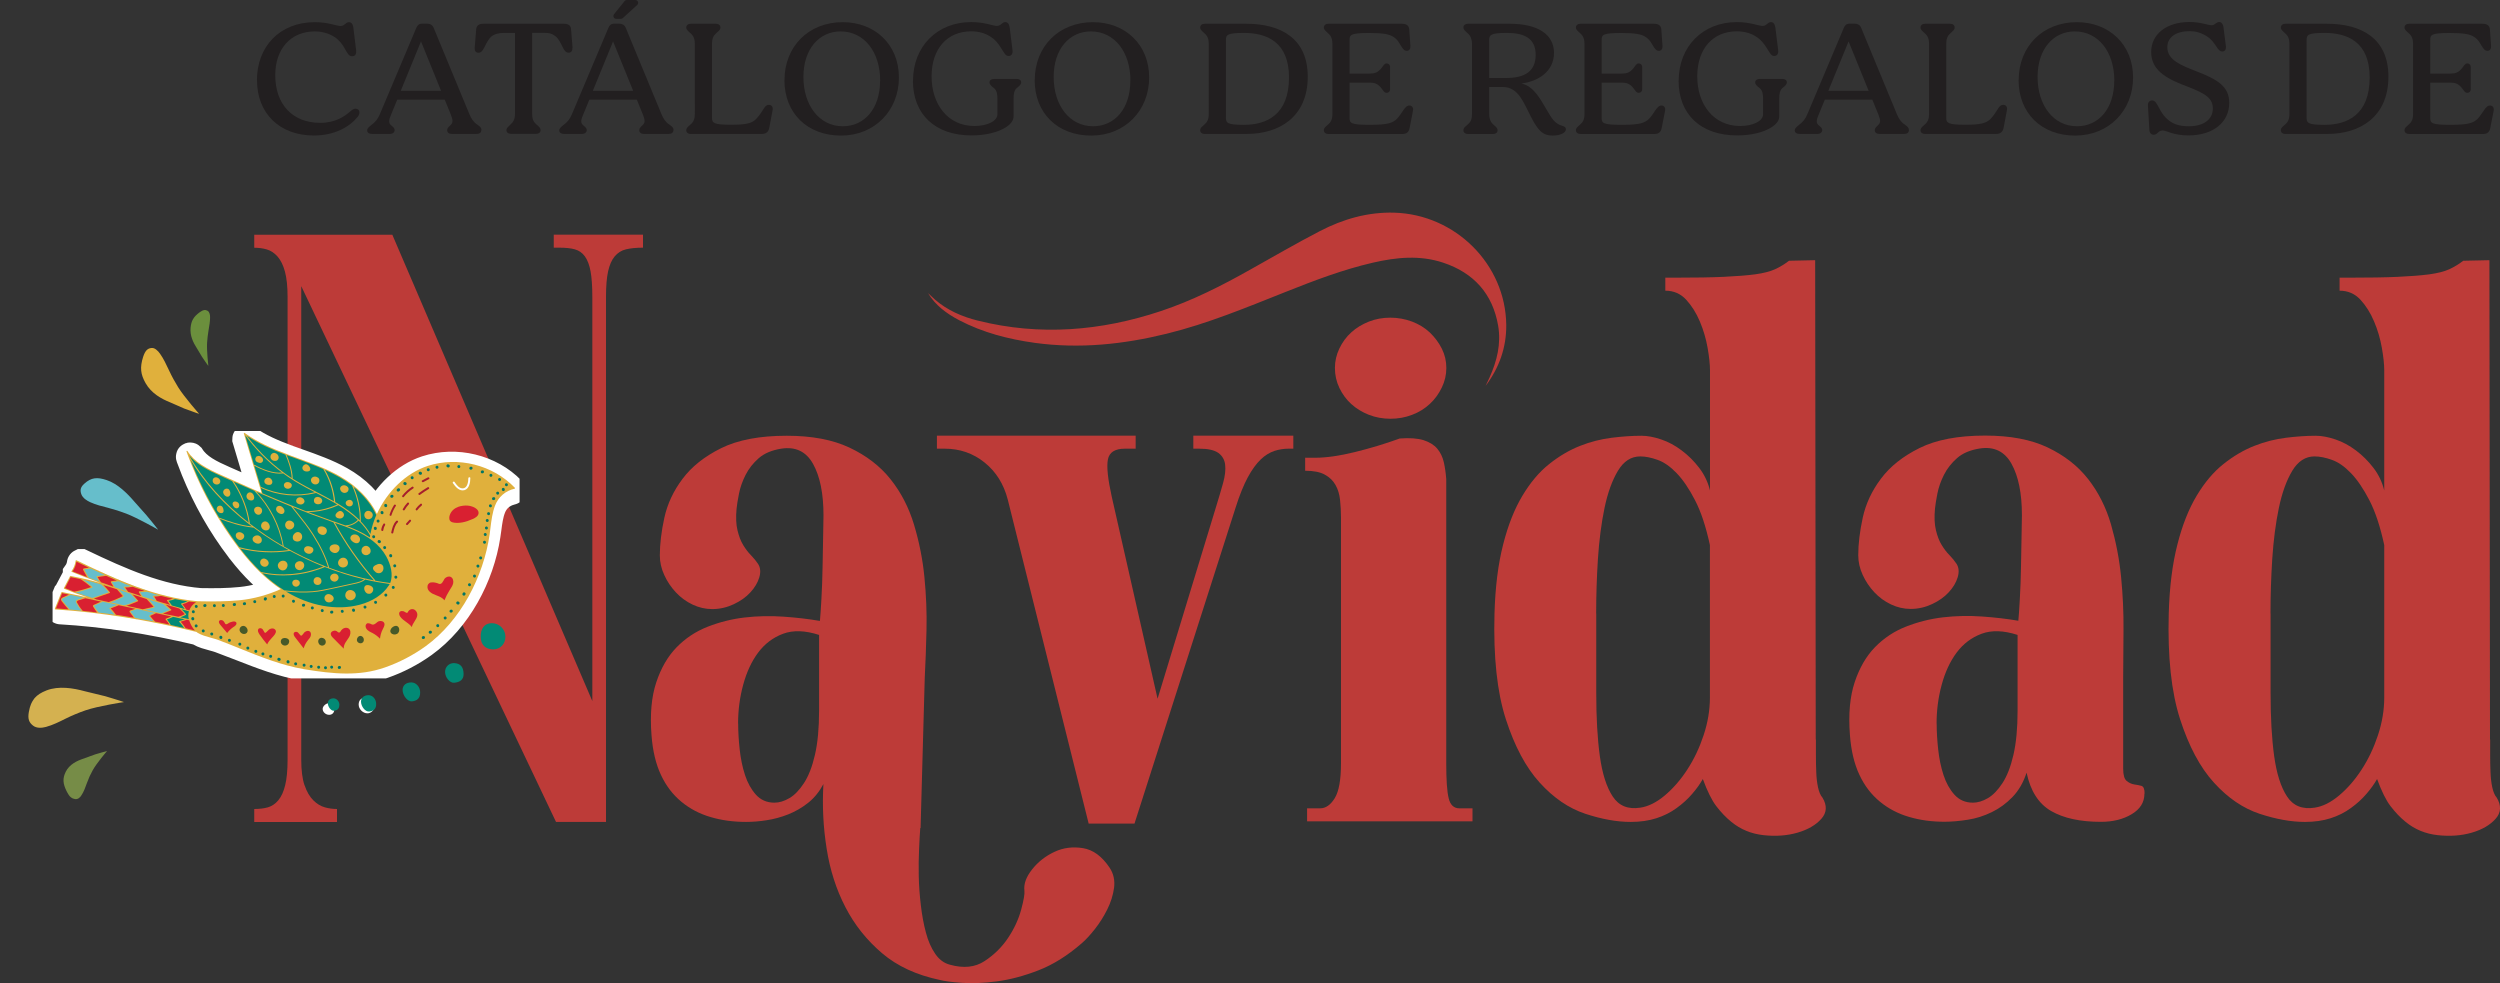 <?xml version="1.0" encoding="UTF-8"?>
<svg id="Layer_2" data-name="Layer 2" xmlns="http://www.w3.org/2000/svg" xmlns:xlink="http://www.w3.org/1999/xlink" viewBox="0 0 300 117.98">
  <rect x="0" y="0" width="300" height="117.98" fill="#333333" stroke="none"/>
  <defs>
    <clipPath id="clippath">
      <rect x="6.31" y="51.72" width="56.04" height="29.69" fill="none"/>
    </clipPath>
    <clipPath id="clippath-1">
      <rect x="6.57" y="37.2" width="55.22" height="51.63" fill="none"/>
    </clipPath>
    <clipPath id="clippath-2">
      <rect x="1.65" y="82.18" width="13.05" height="11.04" transform="translate(-70.03 47.18) rotate(-57.28)" fill="none"/>
    </clipPath>
  </defs>
  <g id="Layer_1-2" data-name="Layer 1">
    <g>
      <path d="M36.55,94.23c.26.77.61,1.37,1.04,1.8.43.43.89.71,1.39.85.5.14.99.2,1.46.2v1.56h-9.93v-1.56c.62,0,1.17-.07,1.64-.2.48-.14.89-.42,1.25-.85.36-.43.63-1.03.82-1.8.19-.77.29-1.78.29-3.05v-55.55c0-1.26-.11-2.28-.32-3.05-.21-.77-.51-1.37-.89-1.8-.38-.43-.81-.71-1.29-.85-.48-.14-.98-.2-1.5-.2v-1.56h16.57l24,55.96v-48.51c0-1.26-.07-2.28-.21-3.05-.14-.77-.37-1.37-.68-1.8-.31-.43-.71-.71-1.21-.85s-1.13-.2-1.89-.2h-.64v-1.56h10.71v1.56c-.81,0-1.49.07-2.04.2s-1,.42-1.36.85c-.36.43-.62,1.03-.79,1.8-.17.77-.25,1.78-.25,3.05v63.01h-6l-30.57-64.29v56.84c0,1.26.13,2.28.39,3.05Z" fill="#bd3b38"/>
      <path d="M110.43,99.37c-.05.68-.1,1.51-.14,2.51-.05.99-.06,2.07-.04,3.22.02,1.15.11,2.33.25,3.52.14,1.2.34,2.29.61,3.29.26.99.63,1.84,1.11,2.54.48.7,1.07,1.14,1.79,1.32,1.62.45,3,.31,4.14-.44s2.08-1.67,2.82-2.78c.74-1.11,1.26-2.24,1.57-3.39.31-1.15.44-1.91.39-2.27-.1-.81.21-1.67.93-2.57.71-.9,1.61-1.6,2.68-2.1,1.07-.5,2.21-.64,3.43-.44,1.21.2,2.27.98,3.18,2.34.48.72.65,1.52.54,2.41-.12.88-.39,1.75-.82,2.61-.43.86-.93,1.65-1.5,2.37-.57.72-1.1,1.29-1.57,1.69-1.71,1.49-3.45,2.57-5.21,3.25-1.76.68-3.43,1.12-5,1.32-1.57.2-2.96.26-4.18.17-1.21-.09-2.08-.2-2.61-.34-2.81-.59-5.13-1.66-6.96-3.22-1.83-1.56-3.3-3.4-4.39-5.52-1.1-2.12-1.85-4.46-2.25-7.01-.41-2.55-.54-5.14-.39-7.76-.48.9-1.08,1.65-1.82,2.24-.74.59-1.54,1.05-2.39,1.39-.86.34-1.73.58-2.61.71-.88.14-1.7.2-2.46.2-1.52,0-2.94-.19-4.25-.58-1.31-.38-2.48-.99-3.5-1.83-1.02-.84-1.85-1.91-2.46-3.22-.62-1.31-1-2.91-1.14-4.81-.19-2.48,0-4.58.57-6.3.57-1.72,1.38-3.12,2.43-4.2,1.05-1.08,2.29-1.91,3.71-2.47,1.43-.56,2.92-.94,4.46-1.12,1.55-.18,3.11-.21,4.68-.1,1.57.11,3.02.28,4.36.51.05-.5.11-1.37.18-2.61.07-1.24.12-2.54.14-3.9.02-1.35.05-2.62.07-3.79.02-1.17.04-1.96.04-2.37,0-2.62-.42-4.68-1.25-6.17-.83-1.49-2.11-2.1-3.82-1.83-1.14.18-2.05.57-2.71,1.15-.67.59-1.19,1.25-1.57,2-.38.75-.64,1.49-.79,2.24s-.24,1.34-.29,1.8c-.1,1.04-.06,1.91.11,2.61.17.7.39,1.29.68,1.76s.59.88.93,1.22c.33.34.62.69.86,1.05.29.45.33.99.14,1.63-.19.63-.55,1.23-1.07,1.79-.52.57-1.19,1.04-2,1.42-.81.38-1.67.58-2.57.58-.81,0-1.6-.18-2.36-.54-.76-.36-1.43-.85-2-1.46-.57-.61-1.04-1.3-1.39-2.07-.36-.77-.54-1.56-.54-2.37,0-1.35.18-2.86.54-4.51.36-1.65,1.08-3.21,2.18-4.67,1.09-1.47,2.64-2.7,4.64-3.69,2-.99,4.62-1.49,7.86-1.49,3,0,5.51.47,7.53,1.42,2.02.95,3.67,2.21,4.93,3.79,1.26,1.58,2.2,3.4,2.82,5.45.62,2.06,1.04,4.16,1.25,6.3.21,2.15.3,4.27.25,6.37-.05,2.1-.12,4.01-.21,5.72l-.5,18.02ZM88.58,86.84c0,.95.06,1.98.18,3.08.12,1.11.33,2.13.64,3.08.31.95.75,1.74,1.32,2.37.57.63,1.31.95,2.21.95.57,0,1.17-.18,1.79-.54.62-.36,1.2-.96,1.75-1.8.55-.84.99-1.96,1.32-3.39.33-1.42.5-3.19.5-5.32v-9.08c-1.67-.54-3.11-.59-4.32-.14-1.21.45-2.21,1.21-3,2.27-.79,1.06-1.38,2.35-1.79,3.86-.41,1.51-.61,3.06-.61,4.64Z" fill="#bd3b38"/>
      <path d="M152.92,54.12c-.57.18-1.12.52-1.64,1.02-.52.5-1.04,1.21-1.54,2.13-.5.93-.99,2.13-1.46,3.62l-12.14,37.94h-5.5l-9.71-38.89c-.48-1.85-1.4-3.33-2.78-4.44-1.38-1.11-2.98-1.66-4.79-1.66h-.93v-1.56h23.85v1.56h-1.29c-1.19,0-1.87.43-2.04,1.29-.17.86-.01,2.35.46,4.47l5.5,24.25,7-22.97c.33-1.08.62-2.05.86-2.91.24-.86.32-1.59.25-2.2-.07-.61-.35-1.08-.82-1.42-.48-.34-1.24-.51-2.29-.51h-.71v-1.56h12v1.56h-.57c-.57,0-1.14.09-1.71.27Z" fill="#bd3b38"/>
      <path d="M176.7,97v1.56h-19.85v-1.56h1.57c.67,0,1.25-.41,1.75-1.22.5-.81.75-2.21.75-4.2v-29.47c0-.72-.04-1.42-.11-2.1-.07-.68-.25-1.28-.54-1.8-.29-.52-.71-.94-1.29-1.25-.57-.32-1.36-.47-2.36-.47v-1.56h1.21c1.33,0,2.92-.23,4.75-.68,1.83-.45,3.63-.99,5.39-1.63,1.19-.09,2.14-.02,2.86.2.71.23,1.26.57,1.64,1.02.38.45.64.99.79,1.63.14.63.24,1.31.29,2.03v34.08c0,1.99.09,3.39.29,4.2.19.81.62,1.22,1.29,1.22h1.57ZM173.56,44.16c0,.81-.18,1.59-.54,2.34s-.83,1.4-1.43,1.96-1.31,1.01-2.14,1.32c-.83.32-1.7.47-2.61.47s-1.76-.16-2.57-.47c-.81-.32-1.51-.75-2.11-1.29-.6-.54-1.07-1.19-1.43-1.93-.36-.75-.54-1.55-.54-2.41,0-.81.18-1.59.54-2.34.36-.75.83-1.39,1.43-1.93.59-.54,1.3-.97,2.11-1.29.81-.32,1.67-.47,2.57-.47s1.77.16,2.61.47c.83.32,1.55.76,2.14,1.32.59.57,1.07,1.21,1.43,1.93.36.72.54,1.49.54,2.3Z" fill="#bd3b38"/>
      <path d="M217.91,88.74v1.9c0,.68.01,1.34.04,2,.02.65.09,1.26.21,1.83.12.56.3.98.54,1.25.57.95.52,1.8-.14,2.54-.67.75-1.62,1.3-2.86,1.66-1.24.36-2.6.46-4.07.3-1.48-.16-2.76-.69-3.86-1.59-.67-.54-1.27-1.18-1.82-1.9-.55-.72-1.08-1.81-1.61-3.25-.33.59-.76,1.19-1.29,1.8-.52.61-1.14,1.17-1.86,1.69-.71.52-1.52.93-2.43,1.22-.9.29-1.93.44-3.07.44-1.67,0-3.49-.33-5.46-.98-1.98-.66-3.8-1.9-5.46-3.73-1.67-1.83-3.02-4.37-4.07-7.62-1.05-3.25-1.5-7.47-1.36-12.67.09-3.21.44-5.97,1.04-8.3.59-2.33,1.37-4.28,2.32-5.86.95-1.58,2.02-2.85,3.21-3.79,1.19-.95,2.42-1.67,3.68-2.17,1.26-.5,2.54-.82,3.82-.98,1.29-.16,2.48-.24,3.57-.24.71,0,1.5.15,2.36.44.86.29,1.68.73,2.46,1.32.79.59,1.49,1.29,2.11,2.1.62.81,1.05,1.72,1.29,2.71v-14.43c0-.72-.1-1.63-.29-2.71-.19-1.08-.5-2.13-.93-3.15s-.98-1.89-1.64-2.61c-.67-.72-1.5-1.08-2.5-1.08v-1.56h1.21c2.33,0,4.26-.03,5.78-.1,1.52-.07,2.79-.17,3.78-.3,1-.14,1.8-.34,2.39-.61.59-.27,1.15-.61,1.68-1.02l3.14-.07.07,57.52ZM191.55,73.63v9.55c0,2.94.14,5.45.43,7.55.29,2.1.8,3.71,1.54,4.84.74,1.13,1.84,1.58,3.32,1.35.95-.14,1.93-.62,2.93-1.46,1-.84,1.9-1.87,2.71-3.12.81-1.24,1.46-2.62,1.96-4.13.5-1.51.75-3.01.75-4.51v-18.29c-.48-2.21-1.07-4.01-1.79-5.39-.71-1.38-1.45-2.46-2.21-3.25-.76-.79-1.52-1.32-2.29-1.59-.76-.27-1.45-.41-2.07-.41-1.1,0-1.99.58-2.68,1.73-.69,1.15-1.23,2.64-1.61,4.47-.38,1.83-.64,3.86-.79,6.1-.14,2.24-.21,4.42-.21,6.54Z" fill="#bd3b38"/>
      <path d="M257.33,95.24c0,1.04-.51,1.86-1.54,2.47-1.02.61-2.25.91-3.68.91-2.48,0-4.46-.43-5.96-1.29-1.5-.86-2.49-2.39-2.96-4.61-.38,1.17-.94,2.14-1.68,2.91-.74.77-1.57,1.38-2.5,1.83-.93.45-1.89.76-2.89.91-1,.16-1.93.24-2.78.24-1.52,0-2.94-.19-4.25-.58-1.31-.38-2.48-.99-3.5-1.83-1.02-.84-1.85-1.91-2.46-3.22-.62-1.31-1-2.91-1.14-4.81-.19-2.48,0-4.58.57-6.3.57-1.72,1.38-3.12,2.43-4.2,1.05-1.08,2.29-1.91,3.71-2.47,1.43-.56,2.92-.94,4.46-1.12,1.55-.18,3.11-.21,4.68-.1,1.57.11,3.02.28,4.36.51.05-.5.11-1.37.18-2.61.07-1.24.12-2.54.14-3.9.02-1.35.05-2.62.07-3.79.02-1.17.04-1.96.04-2.37,0-2.62-.42-4.68-1.25-6.17-.83-1.49-2.11-2.1-3.82-1.83-1.14.18-2.05.57-2.71,1.15-.67.59-1.19,1.25-1.57,2-.38.75-.64,1.49-.79,2.24s-.24,1.34-.29,1.8c-.1,1.04-.06,1.91.11,2.61.17.7.39,1.29.68,1.76s.59.88.93,1.22c.33.34.62.69.86,1.05.29.45.33.99.14,1.63-.19.63-.55,1.23-1.07,1.79-.52.57-1.19,1.04-2,1.42-.81.38-1.67.58-2.57.58-.81,0-1.6-.18-2.36-.54-.76-.36-1.43-.85-2-1.46-.57-.61-1.04-1.3-1.39-2.07-.36-.77-.54-1.56-.54-2.37,0-1.35.18-2.86.54-4.51.36-1.65,1.08-3.21,2.18-4.67,1.09-1.47,2.64-2.7,4.64-3.69,2-.99,4.62-1.49,7.86-1.49,3,0,5.5.47,7.5,1.42,2,.95,3.62,2.21,4.86,3.79,1.24,1.58,2.15,3.4,2.75,5.45.59,2.06,1,4.16,1.21,6.3.21,2.15.31,4.27.29,6.37-.02,2.1-.04,4.01-.04,5.72v10.91c0,.77.14,1.26.43,1.49.29.23.58.36.89.41.31.04.59.1.86.17.26.07.39.37.39.91ZM232.4,86.84c0,.95.06,1.98.18,3.08.12,1.11.33,2.13.64,3.08.31.95.75,1.74,1.32,2.37.57.63,1.31.95,2.21.95.57,0,1.17-.18,1.79-.54.62-.36,1.2-.96,1.75-1.8.55-.84.99-1.96,1.32-3.39.33-1.42.5-3.19.5-5.32v-9.08c-1.67-.54-3.11-.59-4.32-.14-1.21.45-2.21,1.21-3,2.27-.79,1.06-1.38,2.35-1.79,3.86-.41,1.51-.61,3.06-.61,4.64Z" fill="#bd3b38"/>
      <path d="M298.82,88.74v1.9c0,.68.01,1.34.04,2,.02.65.09,1.26.21,1.83.12.56.3.98.54,1.25.57.95.52,1.8-.14,2.54-.67.75-1.62,1.3-2.86,1.66-1.24.36-2.6.46-4.07.3-1.48-.16-2.76-.69-3.86-1.59-.67-.54-1.27-1.18-1.82-1.9-.55-.72-1.08-1.81-1.61-3.25-.33.59-.76,1.19-1.29,1.8-.52.61-1.14,1.17-1.86,1.69-.71.52-1.52.93-2.43,1.22-.9.29-1.93.44-3.07.44-1.67,0-3.49-.33-5.46-.98-1.98-.66-3.8-1.9-5.46-3.73-1.67-1.83-3.02-4.37-4.07-7.62-1.05-3.25-1.5-7.47-1.36-12.67.09-3.21.44-5.97,1.04-8.3.59-2.33,1.37-4.28,2.32-5.86.95-1.58,2.02-2.85,3.21-3.79,1.19-.95,2.42-1.67,3.68-2.17,1.26-.5,2.54-.82,3.82-.98,1.29-.16,2.48-.24,3.57-.24.71,0,1.5.15,2.36.44.86.29,1.68.73,2.46,1.32.79.59,1.49,1.29,2.11,2.1.62.81,1.05,1.72,1.29,2.71v-14.43c0-.72-.1-1.63-.29-2.71-.19-1.08-.5-2.13-.93-3.15s-.98-1.89-1.64-2.61c-.67-.72-1.5-1.08-2.5-1.08v-1.56h1.21c2.33,0,4.26-.03,5.78-.1,1.52-.07,2.79-.17,3.78-.3,1-.14,1.8-.34,2.39-.61.59-.27,1.15-.61,1.68-1.02l3.14-.07.07,57.52ZM272.47,73.63v9.55c0,2.94.14,5.45.43,7.55.29,2.1.8,3.71,1.54,4.84.74,1.13,1.84,1.58,3.32,1.35.95-.14,1.93-.62,2.93-1.46,1-.84,1.9-1.87,2.71-3.12.81-1.24,1.46-2.62,1.96-4.13.5-1.51.75-3.01.75-4.51v-18.29c-.48-2.21-1.07-4.01-1.79-5.39-.71-1.38-1.45-2.46-2.21-3.25-.76-.79-1.52-1.32-2.29-1.59-.76-.27-1.45-.41-2.07-.41-1.1,0-1.99.58-2.68,1.73-.69,1.15-1.23,2.64-1.61,4.47-.38,1.83-.64,3.86-.79,6.1-.14,2.24-.21,4.42-.21,6.54Z" fill="#bd3b38"/>
    </g>
    <g clip-path="url(#clippath)">
      <path d="M7.23,73.17l.78-1.9s.04-.04.07-.04l3,.62c-.93-.3-1.85-.63-2.75-.99-.02,0-.03-.02-.03-.03,0-.02,0-.03,0-.05l.73-1.38s.04-.03.06-.03c.41.08.82.16,1.22.25,0,0,.01,0,.02,0,.77.17,1.53.35,2.29.56,0,0,0,0,0,0-1.14-.41-2.27-.83-3.39-1.27-.02,0-.03-.02-.03-.04,0-.02,0-.04,0-.05.26-.36.43-.79.49-1.23,0-.02.01-.03.03-.04.02,0,.04,0,.05,0,4.66,2.23,9.27,4.27,14.26,4.68,0,0,0,0,.01,0,0,0,.01,0,.02,0,1.77.03,3.28.02,4.87-.14,1.62-.16,3.38-.64,4.85-1.33-1.72-1.13-3.31-2.67-4.91-4.74-.02,0-.04-.03-.04-.05-.29-.38-.58-.77-.88-1.19-2.11-2.98-3.81-6.23-5.07-9.64,0,0,0,0,0,0,0,0,0,0,0-.01-.04-.1-.07-.2-.11-.3-.01-.03,0-.06.03-.07.03-.01.06,0,.08.02.84,1.32,2.31,2.04,3.99,2.78,1.31.58,2.61,1.15,3.92,1.7.01,0,.02,0,.03.01.25.11.51.22.76.32l-2.05-6.89s0-.05.02-.06.05-.01.07,0c1.49,1.06,3.18,1.77,4.83,2.38.03-.01.06,0,.07.03.21.08.41.15.62.22.23.08.47.17.7.25,1.68.6,3.42,1.21,5,2.1,1.97,1.11,3.5,2.64,4.31,4.33,1.21-2.6,3.45-4.77,6.01-5.61,3.56-1.16,7.67-.16,10.24,2.49.01.02.02.04.01.06,0,.02-.02.04-.04.04-1.09.25-1.94.98-2.33,2.02-.31.8-.42,1.68-.53,2.52-.03.25-.07.52-.11.77-.75,4.94-3.46,10.05-7.57,13.01-1.49,1.07-3.13,1.92-4.85,2.52-3.01,1.05-6.01.8-9.51.25-2.62-.43-5.12-1.41-7.55-2.36-.82-.32-1.67-.65-2.51-.96-.26-.1-.56-.17-.87-.26-.56-.15-1.13-.3-1.56-.56-.05-.03-.09-.06-.14-.1-5.71-1.36-11.3-2.21-16.59-2.52-.02,0-.04-.01-.05-.03-.01-.02-.01-.04,0-.05" fill="#fff"/>
      <path d="M7.23,73.17l.78-1.9s.04-.04.07-.04l3,.62c-.93-.3-1.85-.63-2.75-.99-.02,0-.03-.02-.03-.03,0-.02,0-.03,0-.05l.73-1.38s.04-.03.06-.03c.41.08.82.16,1.22.25,0,0,.01,0,.02,0,.77.17,1.53.35,2.29.56,0,0,0,0,0,0-1.14-.41-2.27-.83-3.39-1.27-.02,0-.03-.02-.03-.04,0-.02,0-.04,0-.05.26-.36.43-.79.49-1.23,0-.02.01-.03.03-.04.02,0,.04,0,.05,0,4.66,2.23,9.27,4.27,14.26,4.68,0,0,0,0,.01,0,0,0,.01,0,.02,0,1.77.03,3.28.02,4.87-.14,1.62-.16,3.38-.64,4.85-1.33-1.72-1.13-3.31-2.67-4.91-4.74-.02,0-.04-.03-.04-.05-.29-.38-.58-.77-.88-1.19-2.11-2.98-3.81-6.23-5.07-9.64,0,0,0,0,0,0,0,0,0,0,0-.01-.04-.1-.07-.2-.11-.3-.01-.03,0-.06.03-.07.03-.01.06,0,.08.02.84,1.32,2.31,2.04,3.99,2.78,1.31.58,2.61,1.15,3.92,1.7.01,0,.02,0,.03.01.25.11.51.22.76.32l-2.05-6.89s0-.05.02-.06.05-.01.07,0c1.49,1.06,3.18,1.77,4.83,2.38.03-.01.06,0,.07.03.21.08.41.15.62.22.23.08.47.17.7.25,1.68.6,3.42,1.21,5,2.1,1.97,1.11,3.5,2.64,4.31,4.33,1.21-2.6,3.45-4.77,6.01-5.61,3.56-1.16,7.67-.16,10.24,2.49.01.02.02.04.01.06,0,.02-.02.04-.04.04-1.09.25-1.94.98-2.33,2.02-.31.8-.42,1.68-.53,2.52-.03.25-.07.52-.11.77-.75,4.94-3.46,10.05-7.57,13.01-1.49,1.07-3.13,1.92-4.85,2.52-3.01,1.05-6.01.8-9.51.25-2.62-.43-5.12-1.41-7.55-2.36-.82-.32-1.67-.65-2.51-.96-.26-.1-.56-.17-.87-.26-.56-.15-1.13-.3-1.56-.56-.05-.03-.09-.06-.14-.1-5.71-1.36-11.3-2.21-16.59-2.52-.02,0-.04-.01-.05-.03-.01-.02-.01-.04,0-.05Z" fill="none" stroke="#fff" stroke-miterlimit="10" stroke-width="3.32"/>
    </g>
    <path d="M178.27,46.31c1.64-2.18,2.51-4.62,2.48-7.34-.09-7.26-6.1-13.23-13.43-13.45-3.19-.09-6.15.77-8.93,2.21-2.83,1.47-5.59,3.07-8.37,4.63-3.44,1.94-6.96,3.72-10.72,4.97-7.21,2.4-14.51,3-21.94,1.15-1.89-.47-3.66-1.23-5.15-2.52-.29-.25-.56-.54-.85-.79.9,1.48,2.23,2.46,3.73,3.25,2.85,1.49,5.91,2.28,9.07,2.72,5.35.74,10.61.19,15.82-1.09,4.94-1.21,9.61-3.16,14.32-5.03,3.42-1.36,6.85-2.67,10.45-3.5,2.81-.65,5.64-.93,8.43,0,3.67,1.22,5.94,3.73,6.6,7.57.37,2.17-.14,4.22-1.03,6.2-.15.34-.32.68-.48,1.02" fill="#bd3b38"/>
    <path d="M30.83,9.65c0-4.09,2.76-6.99,6.95-6.99,1.61,0,2.61.46,3.09.46s.6-.46,1.01-.46.51.46.53.71l.33,2.7c.04.33-.08.68-.47.68s-.53-.27-.86-.85c-.31-.6-.76-1.14-1.28-1.47-.66-.42-1.48-.66-2.35-.66-2.9,0-4.75,2.1-4.75,5.25,0,3.51,2.08,5.72,5.39,5.72,1.85,0,2.92-.77,3.66-1.41.21-.19.41-.29.58-.29.27,0,.47.17.47.46,0,.15-.08.37-.19.5-.99,1.22-2.76,2.26-5.29,2.26-4.09,0-6.81-2.65-6.81-6.62Z" fill="#221f20"/>
    <path d="M57.76,15.61c0,.29-.21.46-.54.46h-3.02c-.33,0-.54-.17-.54-.46,0-.23.19-.39.35-.54.16-.15.29-.31.29-.54,0-.21-.08-.46-.19-.75l-.74-1.82h-5.7l-.74,1.8c-.14.31-.23.58-.23.79,0,.25.1.39.35.58.23.19.31.33.31.48,0,.27-.23.46-.56.46h-2.18c-.31,0-.56-.14-.56-.41,0-.29.25-.44.53-.68.47-.35.74-.68.99-1.27l4.38-10.37c.12-.31.33-.5.7-.5h.62c.31,0,.62.14.76.5l4.3,10.39c.23.54.51.95.91,1.2.43.31.53.44.53.68ZM48.09,10.9h4.84l-2.41-5.93-2.43,5.93Z" fill="#221f20"/>
    <path d="M68.69,5.76c.02.33-.14.56-.45.56s-.49-.19-.72-.66c-.21-.44-.47-.97-.8-1.26-.41-.35-.78-.46-1.46-.46h-1.4v9.71c0,.5.08.91.49,1.26l.23.21c.21.19.29.31.29.5,0,.27-.21.44-.54.44h-3c-.33,0-.56-.17-.56-.44,0-.19.1-.31.31-.5l.21-.21c.33-.29.51-.64.51-1.26V3.95h-1.26c-.7,0-1.21.12-1.61.46-.31.29-.58.81-.8,1.26-.23.46-.41.66-.72.66s-.47-.23-.45-.56l.18-2.24c.04-.44.29-.68.88-.68h9.63c.58,0,.86.23.88.68l.18,2.24Z" fill="#221f20"/>
    <path d="M76.47.59l-1.73,1.58c-.06.06-.14.09-.23.09h-.56c-.29,0-.44-.33-.27-.55l1.27-1.58c.06-.08.16-.13.27-.13h1.02c.31,0,.46.38.23.59Z" fill="#221f20"/>
    <path d="M82.89,16.08c-.31,0-.54-.17-.54-.44,0-.19.08-.31.29-.5l.23-.21c.35-.29.51-.66.51-1.26V5.26c0-.54-.14-.95-.51-1.26l-.23-.21c-.19-.19-.29-.31-.29-.48,0-.29.23-.46.54-.46h3.02c.33,0,.54.17.54.46,0,.17-.08.29-.29.48l-.23.21c-.33.29-.49.64-.49,1.26v8.88c0,.62.21.83,2.3.83,1.85,0,2.53-.19,3.03-.73.39-.42.56-.71.76-1.02.25-.42.43-.64.74-.64.29,0,.51.21.45.6l-.41,2.18c-.1.46-.37.71-.88.71h-8.54Z" fill="#221f20"/>
    <path d="M94.14,9.61c0-4.04,2.9-6.95,6.98-6.95,3.87,0,6.75,2.68,6.75,6.64s-2.9,6.97-6.95,6.97-6.79-2.7-6.79-6.66ZM105.62,9.68c0-3.44-1.91-5.91-4.75-5.91-2.55,0-4.46,2.09-4.46,5.47s1.89,5.91,4.73,5.91c2.59,0,4.47-2.1,4.47-5.47Z" fill="#221f20"/>
    <path d="M109.56,9.7c0-4.15,2.92-7.05,6.98-7.05,1.63,0,2.59.46,3.09.46s.6-.46,1.01-.46.49.46.53.71l.33,2.66c.04.25-.02.7-.47.7-.37,0-.49-.33-.86-.89-.41-.66-.78-1.1-1.28-1.41-.66-.44-1.46-.66-2.35-.66-2.86,0-4.75,2.07-4.75,5.41s1.95,5.95,5.14,5.95c1.56,0,2.76-.6,2.76-1.41v-1.87c0-.44-.04-.97-.41-1.26l-.23-.19c-.19-.17-.31-.33-.31-.5,0-.27.23-.42.56-.42h2.7c.33,0,.54.15.54.42,0,.17-.12.33-.29.48l-.23.19c-.31.27-.39.68-.39,1.27v2.09c0,.46-.21.87-.86,1.31-1.01.68-2.57,1.02-4.2,1.02-4.34,0-7.02-2.51-7.02-6.57Z" fill="#221f20"/>
    <path d="M124.17,9.61c0-4.04,2.9-6.95,6.98-6.95,3.87,0,6.75,2.68,6.75,6.64s-2.9,6.97-6.95,6.97-6.79-2.7-6.79-6.66ZM135.65,9.68c0-3.44-1.91-5.91-4.75-5.91-2.55,0-4.46,2.09-4.46,5.47s1.89,5.91,4.73,5.91c2.59,0,4.47-2.1,4.47-5.47Z" fill="#221f20"/>
    <path d="M144.56,16.08c-.31,0-.54-.17-.54-.44,0-.17.06-.31.29-.5l.23-.21c.31-.25.51-.6.51-1.26V5.26c0-.52-.12-.93-.51-1.26l-.23-.21c-.19-.19-.29-.31-.29-.48,0-.29.23-.46.54-.46h5c4.11,0,7.37,1.74,7.37,6.35,0,4.89-3.5,6.87-7.28,6.87h-5.1ZM154.68,9.3c0-4.27-2.67-5.35-5.41-5.35-2.02,0-2.16.23-2.16.89v9.25c0,.66.14.89,2.16.89,2.69,0,5.41-1.18,5.41-5.68Z" fill="#221f20"/>
    <path d="M169.56,13.28l-.41,2.09c-.1.5-.37.71-.88.71h-8.87c-.31,0-.54-.17-.54-.44,0-.17.06-.31.29-.5l.23-.21c.31-.25.51-.6.51-1.26V5.26c0-.54-.14-.95-.51-1.26l-.23-.21c-.19-.19-.29-.31-.29-.48,0-.29.23-.46.54-.46h8.81c.47,0,.86.15.9.68l.14,1.99c.02.31-.12.58-.43.58-.33,0-.49-.25-.74-.66-.31-.52-.45-.73-.82-.98-.53-.37-1.32-.5-2.98-.5-2.24,0-2.33.23-2.33.85v4.02h2.41c.62,0,.97-.12,1.42-.66.23-.31.35-.56.62-.56.21,0,.41.15.41.44v2.65c0,.29-.19.44-.41.44-.29,0-.41-.27-.64-.56-.41-.52-.78-.66-1.4-.66h-2.41v4.23c0,.62.14.83,2.41.83s2.76-.25,3.25-.7c.35-.35.54-.71.74-.98.27-.41.49-.64.78-.64.27,0,.51.23.43.62Z" fill="#221f20"/>
    <path d="M187.91,15.52c0,.41-.68.75-1.58.75-1.23,0-1.77-.64-2.59-2.2-.86-1.62-1.48-3.63-3.39-3.63h-1.65v3.23c0,.48.12.95.49,1.26l.23.21c.21.19.29.31.29.5,0,.27-.23.44-.54.44h-3.02c-.31,0-.54-.17-.54-.44,0-.19.06-.31.29-.5l.23-.21c.35-.29.51-.6.51-1.26V5.26c0-.48-.14-.95-.51-1.26l-.23-.21c-.19-.19-.29-.29-.29-.52,0-.27.25-.42.54-.42h5.02c3.35,0,5.31,1.26,5.31,3.5s-1.91,3.42-3.91,3.67c1.5.33,2.26,1.87,3.02,3.13.66,1.16,1.03,1.7,1.89,1.95.29.1.43.17.43.42ZM178.7,9.36h2c2.28,0,3.58-.79,3.58-2.78s-1.38-2.63-3.44-2.63-2.14.27-2.14.93v4.48Z" fill="#221f20"/>
    <path d="M199.81,13.28l-.41,2.09c-.1.5-.37.71-.88.71h-8.87c-.31,0-.54-.17-.54-.44,0-.17.06-.31.29-.5l.23-.21c.31-.25.51-.6.51-1.26V5.26c0-.54-.14-.95-.51-1.26l-.23-.21c-.19-.19-.29-.31-.29-.48,0-.29.23-.46.54-.46h8.81c.47,0,.86.15.9.68l.14,1.99c.02.31-.12.58-.43.58-.33,0-.49-.25-.74-.66-.31-.52-.45-.73-.82-.98-.53-.37-1.32-.5-2.98-.5-2.24,0-2.33.23-2.33.85v4.02h2.41c.62,0,.97-.12,1.42-.66.23-.31.35-.56.62-.56.21,0,.41.15.41.44v2.65c0,.29-.19.44-.41.44-.29,0-.41-.27-.64-.56-.41-.52-.78-.66-1.4-.66h-2.41v4.23c0,.62.14.83,2.41.83s2.76-.25,3.25-.7c.35-.35.54-.71.74-.98.27-.41.49-.64.78-.64.27,0,.51.23.43.62Z" fill="#221f20"/>
    <path d="M201.44,9.7c0-4.15,2.92-7.05,6.98-7.05,1.63,0,2.59.46,3.09.46s.6-.46,1.01-.46.49.46.53.71l.33,2.66c.04.25-.02.7-.47.7-.37,0-.49-.33-.86-.89-.41-.66-.78-1.1-1.28-1.41-.66-.44-1.46-.66-2.35-.66-2.86,0-4.75,2.07-4.75,5.41s1.95,5.95,5.14,5.95c1.56,0,2.76-.6,2.76-1.41v-1.87c0-.44-.04-.97-.41-1.26l-.23-.19c-.19-.17-.31-.33-.31-.5,0-.27.23-.42.56-.42h2.7c.33,0,.54.15.54.42,0,.17-.12.33-.29.48l-.23.19c-.31.27-.39.68-.39,1.27v2.09c0,.46-.21.87-.86,1.31-1.01.68-2.57,1.02-4.2,1.02-4.34,0-7.02-2.51-7.02-6.57Z" fill="#221f20"/>
    <path d="M229.07,15.61c0,.29-.21.46-.54.46h-3.02c-.33,0-.54-.17-.54-.46,0-.23.19-.39.35-.54.16-.15.29-.31.29-.54,0-.21-.08-.46-.19-.75l-.74-1.82h-5.7l-.74,1.8c-.14.31-.23.58-.23.79,0,.25.1.39.35.58.23.19.31.33.31.48,0,.27-.23.46-.56.46h-2.18c-.31,0-.56-.14-.56-.41,0-.29.25-.44.52-.68.47-.35.74-.68.99-1.27l4.38-10.37c.12-.31.33-.5.7-.5h.62c.31,0,.62.14.76.5l4.3,10.39c.23.54.51.95.91,1.2.43.31.52.44.52.68ZM219.4,10.9h4.84l-2.41-5.93-2.43,5.93Z" fill="#221f20"/>
    <path d="M231,16.08c-.31,0-.54-.17-.54-.44,0-.19.08-.31.29-.5l.23-.21c.35-.29.51-.66.51-1.26V5.26c0-.54-.14-.95-.51-1.26l-.23-.21c-.19-.19-.29-.31-.29-.48,0-.29.23-.46.54-.46h3.02c.33,0,.54.17.54.46,0,.17-.08.29-.29.48l-.23.21c-.33.29-.49.64-.49,1.26v8.88c0,.62.21.83,2.3.83,1.85,0,2.53-.19,3.04-.73.39-.42.56-.71.76-1.02.25-.42.43-.64.74-.64.29,0,.51.21.45.6l-.41,2.18c-.1.46-.37.71-.88.71h-8.54Z" fill="#221f20"/>
    <path d="M242.24,9.61c0-4.04,2.9-6.95,6.98-6.95,3.87,0,6.75,2.68,6.75,6.64s-2.9,6.97-6.95,6.97-6.79-2.7-6.79-6.66ZM253.72,9.68c0-3.44-1.91-5.91-4.75-5.91-2.55,0-4.46,2.09-4.46,5.47s1.89,5.91,4.73,5.91c2.59,0,4.47-2.1,4.47-5.47Z" fill="#221f20"/>
    <path d="M259.46,15.67c-.49,0-.54.5-1.01.5-.29,0-.51-.19-.53-.62l-.17-2.92c-.02-.33.19-.58.49-.58.37,0,.54.33.8.81.29.56.56.98.88,1.29.76.75,1.56,1,2.76,1,1.77,0,2.86-.83,2.86-2.12,0-1.2-.8-1.78-2.98-2.61-2.16-.83-4.42-1.76-4.42-4.17,0-2.16,1.85-3.61,4.59-3.61,1.38,0,2.24.39,2.67.39.39,0,.53-.39.91-.39.33,0,.47.35.51.64l.29,2.28c.04.39-.14.62-.41.62-.29,0-.51-.21-.78-.66-.31-.46-.58-.81-.97-1.08-.8-.54-1.5-.7-2.2-.7-1.61,0-2.67.71-2.67,1.93,0,1.56,1.71,2.18,3.42,2.86,2.69,1.02,4.01,1.89,4.01,3.82,0,2.26-1.85,3.9-4.9,3.9-1.85,0-2.61-.6-3.15-.6Z" fill="#221f20"/>
    <path d="M274.24,16.08c-.31,0-.54-.17-.54-.44,0-.17.06-.31.29-.5l.23-.21c.31-.25.51-.6.51-1.26V5.26c0-.52-.12-.93-.51-1.26l-.23-.21c-.19-.19-.29-.31-.29-.48,0-.29.23-.46.54-.46h5c4.11,0,7.37,1.74,7.37,6.35,0,4.89-3.5,6.87-7.28,6.87h-5.1ZM284.36,9.3c0-4.27-2.67-5.35-5.41-5.35-2.02,0-2.16.23-2.16.89v9.25c0,.66.14.89,2.16.89,2.69,0,5.41-1.18,5.41-5.68Z" fill="#221f20"/>
    <path d="M299.24,13.28l-.41,2.09c-.1.5-.37.71-.88.71h-8.87c-.31,0-.54-.17-.54-.44,0-.17.06-.31.29-.5l.23-.21c.31-.25.51-.6.51-1.26V5.26c0-.54-.14-.95-.51-1.26l-.23-.21c-.19-.19-.29-.31-.29-.48,0-.29.23-.46.54-.46h8.81c.47,0,.86.15.9.68l.14,1.99c.02.31-.12.58-.43.58-.33,0-.49-.25-.74-.66-.31-.52-.45-.73-.82-.98-.53-.37-1.32-.5-2.98-.5-2.24,0-2.33.23-2.33.85v4.02h2.41c.62,0,.97-.12,1.42-.66.23-.31.35-.56.62-.56.21,0,.41.15.41.44v2.65c0,.29-.19.44-.41.44-.29,0-.41-.27-.64-.56-.41-.52-.78-.66-1.4-.66h-2.41v4.23c0,.62.14.83,2.41.83s2.76-.25,3.25-.7c.35-.35.54-.71.74-.98.27-.41.49-.64.78-.64.27,0,.51.23.43.62Z" fill="#221f20"/>
    <g clip-path="url(#clippath-1)">
      <path d="M23.9,49.66s-.61-.19-.84-.29c-.31-.12-.63-.22-.94-.34-.58-.23-1.13-.52-1.71-.75-1.03-.41-2.25-1.08-2.94-2.3-.59-1.05-.71-1.86-.29-3.17.25-.75.53-.99.97-1.05.42-.06.79.32,1.05.68.42.59.76,1.31,1.09,2.02.33.71.7,1.38,1.09,2.01.75,1.2,2.51,3.19,2.52,3.19" fill="#e0b03c"/>
      <path d="M24.98,43.88s-.26-.34-.35-.49c-.12-.19-.26-.37-.38-.56-.23-.35-.42-.73-.65-1.08-.41-.63-.82-1.48-.73-2.42.08-.81.33-1.3,1.08-1.85.43-.31.68-.34.95-.19.25.14.31.49.31.78,0,.49-.09,1.02-.18,1.54-.09.52-.15,1.03-.18,1.53-.06.95.15,2.74.15,2.74" fill="#6b8f3d"/>
      <path d="M6.58,73.04l.79-1.96s.04-.04.07-.04l3.07.65c-.95-.31-1.89-.66-2.81-1.04-.02,0-.03-.02-.03-.04,0-.02,0-.03,0-.05l.74-1.42s.04-.04.06-.03c.42.08.83.17,1.25.26,0,0,.01,0,.02,0,.78.18,1.56.37,2.34.59,0,0,0,0,0,0-1.16-.43-2.32-.87-3.46-1.33-.02,0-.03-.02-.04-.04,0-.02,0-.04,0-.05.27-.37.44-.81.5-1.26,0-.02.01-.04.03-.05.02,0,.04,0,.06,0,4.77,2.33,9.48,4.47,14.58,4.92,0,0,0,0,.01,0,0,0,.02,0,.02,0,1.81.04,3.34.03,4.97-.12,1.65-.16,3.44-.65,4.94-1.34-1.76-1.18-3.39-2.78-5.03-4.92-.02,0-.04-.03-.04-.05-.3-.39-.6-.8-.9-1.23-2.17-3.09-3.92-6.46-5.23-10,0,0,0,0,0,0,0,0,0,0,0-.01-.04-.1-.08-.2-.11-.31-.01-.03,0-.06.03-.07.03-.01.06,0,.08.02.87,1.37,2.36,2.12,4.09,2.9,1.34.6,2.67,1.2,4,1.78.01,0,.02,0,.03.01.26.11.52.23.78.34l-2.13-7.13s0-.05.02-.07c.02-.02.05-.01.07,0,1.52,1.1,3.25,1.85,4.94,2.49.03-.01.06,0,.07.03.21.08.42.16.63.24.24.09.48.17.71.26,1.72.63,3.5,1.27,5.11,2.2,2.01,1.15,3.58,2.75,4.42,4.5,1.22-2.68,3.49-4.91,6.1-5.76,3.62-1.18,7.83-.12,10.46,2.63.02.02.02.04.01.06,0,.02-.02.04-.04.04-1.11.25-1.97,1-2.37,2.07-.31.83-.42,1.73-.53,2.6-.03.26-.07.53-.1.8-.74,5.1-3.48,10.37-7.65,13.41-1.52,1.1-3.19,1.97-4.94,2.58-3.07,1.07-6.13.79-9.7.2-2.67-.46-5.23-1.49-7.71-2.49-.84-.34-1.71-.69-2.56-1.01-.27-.1-.57-.18-.89-.27-.57-.16-1.15-.32-1.59-.59-.05-.03-.1-.07-.14-.11-5.84-1.44-11.54-2.35-16.94-2.7-.02,0-.04-.01-.05-.03-.01-.02-.01-.04,0-.05" fill="#e0b03c"/>
      <path d="M53.96,61.85c.17-.55.59-.87,1.06-1.04.35-.12.74-.16,1.08-.14.28.02.56.1.81.22.12.06.53.29.52.66,0,.16-.08.32-.23.45-.14.12-.31.21-.47.28-.86.39-1.6.53-2.24.44-.14-.02-.32-.06-.44-.18-.22-.22-.12-.59-.09-.69" fill="#d92031"/>
      <path d="M46.93,75.45c.08-.13.24-.26.42-.32.05-.02.1-.03.15-.03.12,0,.22.04.3.14.16.2.15.52-.02.72-.17.19-.49.24-.72.11-.13-.07-.21-.19-.22-.31-.01-.12.04-.23.09-.3" fill="#475929"/>
      <path d="M38.45,76.56c.05-.02.11-.03.17-.02.19.01.37.13.44.31.06.16.04.35-.07.47-.11.13-.29.19-.45.14-.1-.03-.2-.09-.26-.19-.11-.16-.13-.37-.04-.53.05-.09.12-.15.22-.18" fill="#475929"/>
      <path d="M42.94,76.47c.05-.07.12-.11.19-.14.08-.03.16-.03.24,0,.21.08.3.29.29.47,0,.16-.1.34-.31.39-.17.04-.37-.05-.47-.2-.11-.18-.04-.4.07-.53" fill="#475929"/>
      <path d="M28.98,75.17s.05-.03.08-.04c.14-.05.29-.02.42.08.18.14.28.38.22.58-.03.1-.1.19-.2.24-.09.05-.21.06-.32.04-.2-.04-.37-.2-.42-.39-.05-.2.05-.42.21-.52" fill="#475929"/>
      <path d="M33.94,76.61s.03-.01.04-.02c.17-.06.39-.03.56.07.17.11.17.27.16.36-.02.19-.15.37-.33.42-.16.06-.36.03-.49-.08-.14-.11-.21-.29-.18-.45.03-.18.15-.27.24-.31" fill="#475929"/>
      <path d="M14.94,74.06c.88.14,1.77.29,2.66.46-.89-.17-1.78-.32-2.66-.46" fill="#386b00"/>
      <path d="M21.11,75.25c.54.12,1.09.25,1.63.38-.54-.13-1.09-.26-1.63-.38" fill="#386b00"/>
      <path d="M10.79,68.04c2.38,1.13,4.75,2.17,7.18,2.94-2.43-.76-4.8-1.8-7.18-2.94" fill="#386b00"/>
      <path d="M21.69,74.06c.21-.07.42-.17.61-.28.02,0,.03-.02.03-.04,0-.02,0-.04-.01-.05-.17-.21-.36-.4-.56-.59.29.08.59.17.88.25.01,0,.02,0,.03,0-.06.19-.08.39-.07.59,0,.11.03.23.06.36l-1.03-.22s.03,0,.05-.01" fill="#028a75"/>
      <path d="M14.84,70.41s0,.04,0,.06l.34.48c-.46-.16-.92-.31-1.38-.47l-.38-.62s0,0,0,0c0,0,.01,0,.03,0l.79-.1s0,0,.01,0c.49.2.97.4,1.46.58-.27.04-.54.06-.81.06-.02,0-.04.01-.05.03" fill="#66becb"/>
      <path d="M18.35,71.5s0,.04,0,.06c.11.16.21.33.3.5-.51-.16-1.02-.31-1.52-.48,0,0,0,0,0,0l-.33-.52.79-.04s.03,0,.04-.02c.47.15.95.3,1.43.43-.22.03-.44.05-.66.04-.02,0-.04.01-.05.03" fill="#66becb"/>
      <path d="M11.29,72.68l.97-.44s.03-.02.03-.04l1.78.38-.91.36s-.03.02-.04.04c0,.02,0,.04.02.06.22.22.42.46.6.72-.64-.09-1.29-.18-1.92-.26,0,0,0-.02-.01-.02-.19-.24-.37-.5-.53-.77,0,0,0-.01,0-.02,0,0,0,0,.02,0" fill="#66becb"/>
      <path d="M11.58,69.15s-.01.04,0,.05c.09.21.2.4.34.59-.43-.16-.86-.32-1.29-.48,0,0,0,0,0-.01l-.51-.94s-.01-.03-.01-.04c0,0,0,0,.04,0l.74-.1s0,0,0,0c.56.27,1.12.53,1.68.78l-.92.13s-.03.01-.04.03" fill="#66becb"/>
      <path d="M22.19,74.32l-.65.2s-.04.02-.04.04c0,.02,0,.04.01.06.22.23.41.48.59.74-.54-.12-1.07-.24-1.6-.36,0,0,0,0,0,0-.14-.23-.3-.45-.47-.66l.74-.31,1.43.3Z" fill="#028a75"/>
      <path d="M7.43,71.93c0-.06.09-.11.16-.14l.87-.4h0l1.56.33-.54.17c-.1.03-.22.07-.31.16-.04.04-.07.09-.07.14,0,.06.02.11.04.14.17.33.38.65.62.93,0,0,0,0,0,.01-.46-.05-.93-.09-1.39-.13,0,0,0-.02-.01-.03-.29-.33-.59-.66-.85-1.02-.04-.05-.08-.11-.07-.16" fill="#66becb"/>
      <path d="M21.77,72.41s-.04.02-.04.04c0,.02,0,.04.01.06.16.18.3.37.43.58-.52-.14-1.05-.29-1.57-.44,0-.02,0-.03-.01-.05l-.37-.5c.27-.04.53-.11.78-.21.49.1.99.19,1.49.26-.23.12-.47.21-.72.26" fill="#028a75"/>
      <path d="M18.43,72.92s.02,0,.03,0c.03-.01.08-.04.09-.09.01-.06-.03-.11-.05-.13l-.67-.75c.59.18,1.17.36,1.76.54l.79.7c-.35.13-.69.27-1.03.41l-1.96-.42,1.04-.25Z" fill="#66becb"/>
      <path d="M14.74,71.66s.07-.03.09-.07c.04-.06.02-.14-.06-.22l-.52-.59s.04.01.05.02c.01,0,.03,0,.04,0,.45.16.9.31,1.35.46,0,0,0,.01.01.02l.73.8-1.13.45c-.05.02-.11.03-.17.04-.07.01-.13.02-.2.05-.01,0-.02.01-.03.02l-1.63-.35c.5-.18.99-.39,1.47-.63" fill="#66becb"/>
      <path d="M9.99,69.58c.72.17,1.44.35,2.15.55.32.29.62.61.9.94l-1.96.69c-.66-.21-1.32-.43-1.98-.67.57-.12,1.13-.27,1.68-.47.09-.03.19-.07.28-.1.02,0,.04-.02.04-.05,0-.02,0-.04-.02-.06-.35-.29-.72-.57-1.09-.84" fill="#66becb"/>
      <path d="M16.44,73.09l2.1.45-.54.26s-.08.04-.09.09c-.02.06.02.11.04.13.14.19.3.37.46.54-.74-.15-1.48-.28-2.22-.41,0-.02,0-.04,0-.06l-.52-.68s-.02-.03-.02-.03c0,0,0-.01.05-.03l.74-.26Z" fill="#66becb"/>
      <path d="M41.09,61.42c-.12-.1-.27-.13-.38-.09-.11.04-.21.12-.29.2-.08.09-.18.21-.16.35.01.13.12.24.28.3.15.05.3.06.43.01.01,0,.02,0,.03-.01.16-.07.27-.22.28-.38,0-.13-.07-.28-.2-.38M41.4,63.04c-.43-.16-.86-.31-1.28-.45l-.4-.14c-.91-.32-1.81-.65-2.71-.99.96-.03,1.87-.19,2.76-.5.28-.1.56-.21.83-.34,0,0,0,0,0,0,.92.57,1.7,1.15,2.34,1.77-.4.41-.97.65-1.54.66" fill="#028a75"/>
      <path d="M28.58,60.32c-.17-.15-.43-.19-.57-.08-.05.04-.17.16-.05.41.07.15.17.26.28.31.1.05.19.05.26.02.07-.02.12-.07.15-.12.09-.14.09-.39-.07-.54M27.36,58.66c-.19-.08-.42.02-.51.17-.15.23-.04.48.14.64.07.06.21.16.37.13.02,0,.04,0,.05-.01.13-.05.21-.16.23-.33.02-.22-.08-.52-.29-.61M26.38,57.57h0c-.08-.15-.25-.27-.42-.29-.14-.02-.26.03-.35.13-.1.12-.12.31-.05.46.07.14.21.24.38.27.08.01.16,0,.24-.02.08-.03.14-.07.19-.14.08-.11.09-.28.02-.42M29.86,62.74c-2.98-2.34-5.47-5.11-7.16-8.1.91,1.11,2.27,1.79,3.8,2.48.45.2.9.41,1.35.61,1.03,1.46,1.74,3.24,2,5.01" fill="#028a75"/>
      <path d="M26.06,61.26c.07.14.2.25.37.3.08.02.17.03.24,0,.04-.01.08-.04.11-.08.06-.08.05-.17.05-.24-.04-.35-.17-.54-.39-.56-.15-.01-.28.04-.36.16-.08.12-.1.28-.03.42M29.9,62.91s0,0,0,0c.11.09.23.18.35.27-1.48-.16-2.87-.65-3.92-1.05-.01,0-.02,0-.03,0-1.35-2.22-2.51-4.55-3.45-6.98,1.69,2.84,4.09,5.48,7.05,7.77" fill="#028a75"/>
      <path d="M32.05,62.64c-.13-.08-.27-.09-.4-.04-.23.09-.37.36-.31.6.05.23.27.42.51.45.09,0,.17,0,.24-.02.07-.02.13-.06.18-.12.08-.09.12-.23.1-.36-.03-.21-.16-.42-.32-.51M31.35,60.99c-.14-.18-.41-.23-.62-.14-.18.08-.27.25-.23.45.04.22.21.41.41.46.08.02.17.01.24-.01.09-.03.17-.1.23-.19.11-.18.1-.41-.03-.57M30.16,59.12c-.16-.07-.33-.04-.45.09-.13.14-.17.34-.1.51.06.14.19.26.36.31.11.04.22.04.31.01.03-.01.05-.02.08-.04.11-.07.16-.2.14-.36-.02-.22-.17-.45-.35-.53M33.92,65.49c-1.38-.8-2.69-1.69-3.93-2.65-.24-1.77-.93-3.54-1.93-5.03.82.37,1.64.73,2.45,1.08,1.75,1.79,2.96,4.13,3.41,6.59" fill="#028a75"/>
      <path d="M31.45,67.91c.14.1.32.13.47.08,0,0,0,0,.01,0,.16-.06.28-.2.31-.36.02-.14-.04-.29-.17-.42-.15-.14-.34-.21-.5-.18-.18.04-.33.2-.35.4-.02.18.07.37.23.48M33.8,68.44c.1.02.2.02.3-.02.13-.04.24-.13.31-.26.14-.23.13-.5-.03-.69-.15-.18-.39-.23-.63-.15-.21.08-.42.29-.41.57.01.25.2.48.45.54M35.92,68.42c.07,0,.14,0,.2-.03.16-.06.3-.19.36-.37.08-.23,0-.46-.19-.59-.2-.13-.48-.12-.69.03-.18.14-.26.35-.19.56.07.22.28.39.51.4M34.8,66.11s0,0,.01,0c0,0,0,0,0,0,1.3.7,2.64,1.33,3.99,1.87-2.35.96-5.05,1.21-7.44.66-.01,0-.03,0-.04,0-.84-.81-1.67-1.74-2.5-2.82,1.91.49,4.02.59,5.97.29" fill="#028a75"/>
      <path d="M30.41,64.43c-.1.11-.13.25-.08.39.05.17.2.27.31.33.13.07.25.1.37.09.04,0,.09-.01.13-.03.09-.03.17-.09.22-.17.07-.12.08-.28.02-.43-.07-.17-.22-.31-.37-.35-.21-.05-.45.02-.58.16M29.19,64.07c-.14-.16-.38-.24-.58-.2-.11.02-.2.08-.25.15-.09.12-.1.29-.02.45.09.19.27.31.46.33.07,0,.13,0,.19-.03.13-.05.24-.15.29-.28.06-.15.03-.3-.08-.43M30.42,63.31s0,0,0,0c.78.58,1.6,1.14,2.46,1.67.58.36,1.16.7,1.76,1.03-1.94.28-4.04.16-5.93-.35-.3-.4-.61-.81-.91-1.25-.49-.7-.96-1.42-1.41-2.14,1.08.42,2.49.9,4,1.04,0,0,.02,0,.03,0" fill="#028a75"/>
      <path d="M38.17,57.33c-.15-.13-.37-.18-.56-.11-.17.06-.29.22-.3.38,0,.1.03.22.1.31.11.15.3.24.49.22.04,0,.07-.01.11-.02.15-.05.26-.17.3-.32.05-.18,0-.35-.13-.47M37.2,56.12c-.07-.16-.25-.41-.49-.41-.11,0-.23.07-.32.17-.08.1-.12.22-.1.33.02.13.11.24.24.31.1.05.23.07.37.06.05,0,.1-.01.14-.03.09-.03.15-.08.18-.15.03-.08.03-.17-.02-.28M40.1,60.18c-.67-.38-1.35-.74-2.02-1.09-.83-.43-1.68-.87-2.49-1.36-.16-.1-.31-.19-.47-.29,0-1.01-.46-2.22-.72-2.83.18.07.35.13.52.19.24.09.48.17.71.26,1.05.38,2.13.78,3.18,1.24,0,0,0,.01,0,.02.71,1.2,1.13,2.47,1.27,3.85" fill="#028a75"/>
      <path d="M41.72,58.43c-.13-.15-.36-.23-.55-.19-.19.04-.35.2-.36.37,0,.1.03.21.1.31.11.15.29.24.46.23.05,0,.1-.01.15-.03.13-.05.24-.14.28-.27h0c.06-.15.03-.31-.08-.43M41.66,60.68c.12.08.27.11.4.07.01,0,.02,0,.03-.01.13-.04.21-.13.24-.25.04-.14,0-.3-.11-.4-.1-.1-.25-.13-.4-.09-.15.04-.33.16-.34.34-.01.12.06.25.18.34M43.08,62.35s0-.01-.01-.02c0,0,0,0-.01,0-.69-.67-1.53-1.31-2.55-1.92-.09-.06-.19-.11-.28-.16,0,0,0-.02,0-.02-.14-1.38-.54-2.64-1.23-3.84.59.27,1.17.55,1.73.87.54.31,1.04.65,1.51,1.01.61,1.3.97,2.92.93,4.18-.03-.03-.06-.06-.1-.09" fill="#028a75"/>
      <path d="M43.97,62.25c.13.07.29.08.42.03.11-.04.21-.11.27-.22.09-.16.1-.33.01-.48-.1-.17-.29-.28-.48-.28-.18,0-.32.09-.41.25-.13.24-.05.56.19.7M43.29,62.57c.06-1.23-.26-2.82-.84-4.13,1.19.97,2.12,2.11,2.69,3.33,0,.01.01.02.02.02-.32.74-.56,1.51-.71,2.29-.31-.53-.69-1.03-1.16-1.51" fill="#028a75"/>
      <path d="M38.21,69.27c-.18-.05-.35,0-.46.12-.12.13-.16.34-.09.51.06.16.2.27.39.29.09.01.16,0,.23-.02.17-.06.27-.2.29-.35.04-.21-.06-.48-.36-.55M35.94,69.79c-.05-.1-.16-.18-.3-.21-.17-.04-.34,0-.44.08-.11.1-.16.26-.11.42.05.17.21.31.4.32.06,0,.12,0,.17-.02.09-.03.18-.1.24-.18.09-.12.1-.27.05-.39M39.98,69.77c.12.04.23.04.32,0,.12-.04.21-.12.26-.22.12-.2.09-.43-.08-.59-.16-.15-.42-.18-.63-.05-.18.11-.27.3-.22.5.04.17.17.3.34.36M38.97,68.04c1.56.61,3.14,1.11,4.72,1.48-.33.25-.77.35-1.16.44l-2.6.57c-.79.17-1.61.35-2.43.42-1.02.08-2.1.04-3.4-.11-.9-.57-1.77-1.25-2.62-2.05,2.17.47,4.58.3,6.76-.46.25-.09.49-.18.73-.28" fill="#028a75"/>
      <path d="M37.9,59.67c-.11.06-.19.16-.22.29-.03.12-.01.23.04.33.08.13.23.21.41.22.09,0,.17,0,.24-.03.04-.01.08-.03.11-.05.11-.07.18-.2.19-.32,0-.15-.08-.29-.23-.38-.18-.11-.39-.13-.54-.05M36.48,59.94c-.09-.13-.27-.24-.42-.26-.16-.02-.32.04-.42.15-.11.12-.13.31-.06.44.07.13.2.2.3.23.09.03.24.06.38.01,0,0,0,0,0,0,.13-.05.23-.15.27-.27.03-.1,0-.2-.06-.3M37.88,59.17s.03-.02.03-.03c.04.02.07.04.11.06.8.42,1.63.84,2.42,1.32.01,0,.02.01.03.02-1.18.53-2.39.79-3.7.8-.01,0-.03,0-.04.01-1.75-.68-3.49-1.4-5.24-2.15l-.19-.64c2.05.93,4.37,1.15,6.56.61,0,0,0,0,0,0" fill="#028a75"/>
      <path d="M33,54.36c-.16-.04-.32.01-.43.14-.14.16-.16.42-.03.59.07.1.17.17.3.2.11.03.22.03.32,0,.06-.02.11-.05.15-.09.11-.11.16-.28.11-.44-.05-.19-.22-.35-.41-.39M29.64,52.31c1.44.97,3.05,1.65,4.61,2.25.24.54.73,1.78.75,2.81-2.06-1.35-3.9-3.08-5.36-5.05" fill="#028a75"/>
      <path d="M30.84,54.75c-.1.05-.17.15-.2.27-.02.11,0,.21.05.29.07.1.18.15.28.19.15.06.27.07.37.03.02,0,.05-.02.07-.03.17-.11.21-.31.1-.5-.13-.22-.41-.37-.66-.24M30.53,55.76s-.03,0-.05,0l-1.06-3.54c1.23,1.7,2.74,3.22,4.43,4.49-1.17.1-2.44-.45-3.32-.94" fill="#028a75"/>
      <path d="M44.42,64.26c-.01.08-.02.16-.04.23-.84-.57-1.76-.99-2.71-1.35.16-.02.31-.06.47-.11.34-.12.64-.31.89-.56.58.57,1.04,1.17,1.39,1.79" fill="#028a75"/>
      <path d="M44.13,66.58c.06-.02.13-.06.18-.1.1-.09.17-.22.17-.35.01-.26-.14-.49-.37-.59-.21-.09-.43-.03-.59.14-.19.21-.19.58.01.78.15.16.4.2.6.13M44.89,68.47c.12.15.24.25.38.29.12.04.25.03.36,0,.11-.04.21-.11.28-.21.13-.18.16-.53,0-.71-.18-.22-.48-.23-.85-.02-.13.07-.28.17-.3.34-.01.13.06.24.12.32M42.95,64.26c-.15-.11-.34-.15-.52-.12-.19.03-.39.2-.39.42,0,.15.1.3.28.44.07.06.19.13.32.17.1.03.2.02.29,0,.03-.01.06-.02.08-.04.14-.09.21-.28.19-.46-.02-.16-.12-.31-.25-.41M40.18,62.74c1.58.55,3.2,1.12,4.53,2.15.68.52,1.25,1.18,1.64,1.88.52.93.88,2.21.47,3.19-.6-.07-1.19-.17-1.79-.28,0-.02,0-.03-.01-.05-1.86-2.11-3.48-4.43-4.84-6.9" fill="#028a75"/>
      <path d="M39.1,72.15c.12.11.3.16.48.13.04,0,.08-.02.12-.03.14-.05.25-.14.31-.27.06-.14.04-.29-.06-.42-.14-.18-.4-.3-.6-.27-.2.03-.37.19-.41.38-.03.17.03.35.17.47M41.69,71.93c.17.11.39.13.58.07.1-.04.19-.1.27-.18.16-.19.2-.42.1-.64-.11-.23-.35-.38-.62-.38-.26,0-.49.18-.56.44-.08.27.01.54.24.69M44.15,71.24c.1.03.19.02.28,0,.14-.05.24-.15.3-.27.11-.21.07-.44-.1-.58-.22-.18-.56-.24-.75-.13-.08.05-.21.17-.17.44.05.27.22.49.44.55M34.33,70.98c1.19.13,2.21.16,3.17.08.83-.06,1.65-.24,2.44-.42l2.6-.57c.2-.04.43-.09.65-.17.23-.08.45-.19.63-.35.99.23,1.97.4,2.94.53-.03.07-.07.14-.12.2-.7,1.07-1.93,1.88-3.48,2.29-2.77.73-5.99.15-8.85-1.59" fill="#028a75"/>
      <path d="M35.46,63.94c-.19.11-.32.32-.33.52,0,.11.02.22.07.3.07.1.18.17.33.21.13.03.26.02.37-.02.03-.01.07-.03.1-.05.17-.1.27-.3.26-.52-.01-.22-.13-.4-.32-.49-.15-.07-.32-.05-.48.04M35.2,62.7c-.13-.16-.35-.26-.55-.23-.19.03-.33.15-.4.34-.1.27.04.59.3.7.12.05.26.05.38,0,.14-.05.26-.15.33-.29.08-.19.06-.37-.05-.52M33.7,60.74c-.12-.05-.25-.05-.36,0-.19.08-.24.31-.19.48.06.19.22.31.35.38.15.08.31.11.42.06.03-.01.06-.03.09-.05.14-.11.16-.32.09-.47-.07-.17-.24-.34-.41-.41M36.75,66.36c.15.09.33.12.48.08.01,0,.03,0,.04-.01.14-.05.26-.17.31-.3.05-.12.03-.25-.04-.35-.12-.17-.45-.24-.61-.24-.21,0-.4.14-.44.32-.05.21.1.41.26.5M34.94,60.78c.22.28.45.56.67.84.68.84,1.31,1.64,1.89,2.55.9,1.41,1.52,2.72,1.87,3.91-.12-.04-.23-.09-.35-.13,0,0,0,0,0,0-.01-.03-.05-.04-.08-.03,0,0,0,0,0,0-1.69-.66-3.33-1.46-4.9-2.36,0-.01.01-.03,0-.04-.42-2.41-1.58-4.71-3.25-6.49,1.38.6,2.75,1.18,4.13,1.74,0,0,0,.01,0,.02" fill="#028a75"/>
      <path d="M38.32,64.03c.14.12.31.17.47.16.04,0,.07-.01.1-.02.15-.05.26-.17.31-.33.06-.2,0-.4-.16-.52-.2-.16-.52-.2-.73-.1-.15.08-.22.22-.21.4,0,.15.09.31.22.42M39.74,66.18c.15.13.34.2.52.18.04,0,.07-.01.11-.02.18-.06.32-.22.37-.42.05-.21-.03-.4-.2-.51-.19-.12-.51-.12-.74,0-.16.09-.25.23-.25.4,0,.13.07.27.19.37M40.81,67.99c.16.11.38.14.57.07.06-.02.12-.05.17-.09.19-.14.26-.4.17-.65-.09-.25-.31-.41-.55-.4-.27.01-.5.2-.58.46-.07.24.01.46.22.61M35.7,61.55c-.18-.23-.37-.46-.56-.7,1.5.6,3.01,1.18,4.54,1.71l.33.12c1.36,2.49,2.99,4.84,4.86,6.97-1.81-.35-3.62-.86-5.37-1.52,0-.01,0-.02,0-.03-.35-1.21-.99-2.56-1.9-3.99-.58-.91-1.22-1.71-1.9-2.56" fill="#028a75"/>
      <path d="M31.81,58c.07.08.17.14.31.17.08.02.21.03.33,0,.05-.02.1-.04.14-.09.09-.09.12-.25.07-.39-.06-.17-.19-.31-.36-.36-.15-.04-.3,0-.43.1-.17.14-.2.41-.07.57M34.16,58.48c.08.1.21.16.35.17.07,0,.14,0,.21-.03.1-.03.18-.09.23-.17.08-.12.09-.25.03-.36-.1-.17-.33-.25-.51-.24-.17,0-.32.11-.38.24-.05.12-.02.28.07.39M33.99,56.81c.34.25.68.49,1.03.71,0,0,.01.01.02.01.16.1.32.21.49.31.73.44,1.5.84,2.25,1.23-2.17.52-4.48.29-6.5-.66l-.76-2.52c.92.51,2.26,1.07,3.47.92" fill="#028a75"/>
      <path d="M60.71,58c.22-.08.34.26.12.34-.22.08-.34-.27-.12-.34" fill="#027563"/>
      <path d="M59.89,57.37c.22-.08.34.26.12.34-.22.08-.34-.27-.12-.34" fill="#027563"/>
      <path d="M58.85,56.87c.22-.08.34.26.12.34-.22.08-.34-.27-.12-.34" fill="#027563"/>
      <path d="M57.81,56.46h.03c.09-.04.2,0,.23.1.03.09-.02.2-.11.23h-.03c-.09.04-.2,0-.23-.1-.03-.09.02-.2.11-.23" fill="#027563"/>
      <path d="M56.33,56.25c-.03-.09.02-.2.11-.23h.03c.09-.04.2,0,.23.1.03.09-.02.2-.11.23h-.03c-.09.04-.2,0-.23-.1" fill="#027563"/>
      <path d="M55.12,56.16c-.22.08-.34-.26-.12-.34.22-.08.34.27.12.34" fill="#027563"/>
      <path d="M53.83,55.74l.04.02c.09.04.13.15.08.24-.04.09-.15.13-.24.08-.01,0-.03-.01-.04-.02-.09-.04-.13-.15-.08-.24.04-.09.15-.13.24-.08" fill="#027563"/>
      <path d="M52.38,55.9c.22-.08.34.26.12.34-.22.08-.34-.27-.12-.34" fill="#027563"/>
      <path d="M51.33,56.2c.22-.08.34.26.12.34-.22.08-.34-.27-.12-.34" fill="#027563"/>
      <path d="M50.5,56.62l.04.02c.09.04.13.15.08.24-.04.09-.15.13-.24.08-.01,0-.03-.01-.04-.02-.09-.04-.13-.15-.08-.24.04-.09.15-.13.24-.08" fill="#027563"/>
      <path d="M49.4,57.16c.22-.08.34.26.12.34-.22.08-.34-.27-.12-.34" fill="#027563"/>
      <path d="M48.66,57.86l.04.02c.09.04.13.15.08.24-.04.09-.15.13-.24.08-.01,0-.03-.01-.04-.02-.09-.04-.13-.15-.08-.24.04-.09.15-.13.24-.08" fill="#027563"/>
      <path d="M47.64,58.7l.05-.05c.07-.07.18-.09.26-.02.07.06.09.18.02.25l-.05.05c-.07.07-.18.09-.26.02-.07-.06-.09-.18-.02-.25" fill="#027563"/>
      <path d="M46.95,59.39h.03c.09-.04.2,0,.23.1.03.09-.02.2-.11.23h-.03c-.09.04-.2,0-.23-.1-.03-.09.02-.2.11-.23" fill="#027563"/>
      <path d="M46.22,60.48c.09-.03.2.02.23.11v.03c.04.09,0,.2-.1.23-.09.03-.2-.02-.23-.11v-.03c-.04-.09,0-.2.1-.23" fill="#027563"/>
      <path d="M45.68,61.59v-.03c-.04-.09,0-.2.1-.23.09-.03.2.02.23.11v.03c.04.09,0,.2-.1.23-.09.03-.2-.02-.23-.11" fill="#027563"/>
      <path d="M45.43,62.7c-.22.08-.34-.26-.12-.34.22-.08.34.27.12.34" fill="#027563"/>
      <path d="M44.97,63.22c.09-.03.2.02.23.11v.03c.04.09,0,.2-.1.23-.09.03-.2-.02-.23-.11v-.03c-.04-.09,0-.2.1-.23" fill="#027563"/>
      <path d="M44.78,64.24c.22-.08.34.26.12.34-.22.08-.34-.27-.12-.34" fill="#027563"/>
      <path d="M45.57,64.82l.04.02c.09.04.13.15.08.24-.04.09-.15.13-.24.08-.01,0-.03-.01-.04-.02-.09-.04-.13-.15-.08-.24.04-.09.15-.13.24-.08" fill="#027563"/>
      <path d="M46.22,65.88c-.22.08-.34-.26-.12-.34.22-.08.34.27.12.34" fill="#027563"/>
      <path d="M46.95,66.87c-.09.03-.2-.02-.23-.11v-.03c-.04-.09,0-.2.1-.23.09-.03.2.02.23.11v.03c.04.09,0,.2-.1.23" fill="#027563"/>
      <path d="M47.31,67.73c.22-.08.34.26.12.34-.22.08-.34-.27-.12-.34" fill="#027563"/>
      <path d="M47.44,69.09c.22-.08.34.26.12.34-.22.08-.34-.27-.12-.34" fill="#027563"/>
      <path d="M47.13,70.32c.22-.08.34.27.12.34-.22.08-.34-.27-.12-.34" fill="#027563"/>
      <path d="M46.24,71.24c.22-.08.34.26.12.34-.22.08-.34-.27-.12-.34" fill="#027563"/>
      <path d="M45.01,72.11c.22-.08.34.26.12.34-.22.08-.34-.27-.12-.34" fill="#027563"/>
      <path d="M43.74,72.68c.22-.08.34.27.12.34-.22.08-.34-.27-.12-.34" fill="#027563"/>
      <path d="M42.36,73.04c.09-.03.2.02.23.11v.03c.04.09,0,.2-.1.23-.09.03-.2-.02-.23-.11v-.03c-.04-.09,0-.2.1-.23" fill="#027563"/>
      <path d="M41.01,73.19c.22-.08.34.27.12.34-.22.08-.34-.27-.12-.34" fill="#027563"/>
      <path d="M39.62,73.52c-.03-.09.02-.2.11-.23h.03c.09-.04.2,0,.23.1.03.09-.02.2-.11.23h-.03c-.09.04-.2,0-.23-.1" fill="#027563"/>
      <path d="M38.61,73.1c.22-.08.34.26.12.34-.22.08-.34-.27-.12-.34" fill="#027563"/>
      <path d="M37.42,72.78c.22-.08.34.26.12.34-.22.08-.34-.27-.12-.34" fill="#027563"/>
      <path d="M36.35,72.46h.03c.09-.04.2,0,.23.1.03.09-.02.2-.11.23h-.03c-.09.04-.2,0-.23-.1-.03-.09.02-.2.11-.23" fill="#027563"/>
      <path d="M35.16,71.98c.22-.08.34.26.12.34-.22.08-.34-.27-.12-.34" fill="#027563"/>
      <path d="M33.92,71.36c.22-.08.34.26.12.34-.22.08-.34-.27-.12-.34" fill="#027563"/>
      <path d="M32.85,71.41c.22-.08.34.26.12.34-.22.08-.34-.27-.12-.34" fill="#027563"/>
      <path d="M31.69,71.77c.04-.09.15-.13.24-.08.09.04.13.15.08.24,0,.01-.01.03-.02.04-.04.09-.15.13-.24.08-.09-.04-.13-.15-.08-.24l.02-.04Z" fill="#027563"/>
      <path d="M30.51,72.03c.22-.08.34.26.12.34-.22.08-.34-.27-.12-.34" fill="#027563"/>
      <path d="M29.26,72.28h.03c.09-.04.2,0,.23.1.03.09-.02.2-.11.23h-.03c-.09.04-.2,0-.23-.1-.03-.09.02-.2.11-.23" fill="#027563"/>
      <path d="M27.94,72.61c-.03-.09.02-.2.11-.23h.03c.09-.04.2,0,.23.1.03.09-.02.2-.11.23h-.03c-.09.04-.2,0-.23-.1" fill="#027563"/>
      <path d="M26.74,72.49c.22-.08.34.27.12.34-.22.08-.34-.27-.12-.34" fill="#027563"/>
      <path d="M25.67,72.51c.22-.08.34.26.12.34-.22.08-.34-.27-.12-.34" fill="#027563"/>
      <path d="M24.51,72.5h.03c.09-.04.2,0,.23.1.03.09-.02.2-.11.23h-.03c-.09.04-.2,0-.23-.1-.03-.09.02-.2.11-.23" fill="#027563"/>
      <path d="M23.49,72.6c.22-.08.34.27.12.34-.22.08-.34-.27-.12-.34" fill="#027563"/>
      <path d="M23.14,73.24c.22-.08.34.27.12.34-.22.08-.34-.27-.12-.34" fill="#027563"/>
      <path d="M23.07,74.06c.09-.03.2.02.23.11v.03c.04.09,0,.2-.1.23-.09.03-.2-.02-.23-.11v-.03c-.04-.09,0-.2.1-.23" fill="#027563"/>
      <path d="M23.48,74.94c.22-.08.34.26.12.34-.22.08-.34-.27-.12-.34" fill="#027563"/>
      <path d="M24.33,75.54c.22-.08.34.26.12.34-.22.08-.34-.27-.12-.34" fill="#027563"/>
      <path d="M25.35,75.91c.22-.08.34.27.12.34-.22.08-.34-.27-.12-.34" fill="#027563"/>
      <path d="M26.44,76.3c.09-.03.2.02.23.11v.03c.04.09,0,.2-.1.23-.09.03-.2-.02-.23-.11v-.03c-.04-.09,0-.2.1-.23" fill="#027563"/>
      <path d="M27.47,76.67c.22-.08.34.27.12.34-.22.08-.34-.27-.12-.34" fill="#027563"/>
      <path d="M28.72,77.13c.22-.08.34.26.12.34-.22.08-.34-.27-.12-.34" fill="#027563"/>
      <path d="M29.68,77.6c.22-.08.34.27.12.34-.22.08-.34-.27-.12-.34" fill="#027563"/>
      <path d="M30.64,77.99c.22-.08.34.26.12.34-.22.08-.34-.27-.12-.34" fill="#027563"/>
      <path d="M31.49,78.3c.22-.08.34.26.12.34-.22.08-.34-.27-.12-.34" fill="#027563"/>
      <path d="M32.42,78.59c.22-.08.34.26.12.34-.22.08-.34-.27-.12-.34" fill="#027563"/>
      <path d="M33.54,78.95l.04.02c.09.04.13.15.08.24-.04.09-.15.13-.24.08-.01,0-.03-.01-.04-.02-.09-.04-.13-.15-.08-.24.04-.09.15-.13.24-.08" fill="#027563"/>
      <path d="M34.5,79.23c.09-.03.2.02.23.11v.03c.04.09,0,.2-.1.23s-.2-.02-.23-.11v-.03c-.04-.09,0-.2.1-.23" fill="#027563"/>
      <path d="M35.42,79.49c.22-.08.34.26.12.34-.22.08-.34-.27-.12-.34" fill="#027563"/>
      <path d="M36.43,79.65c.22-.08.34.26.12.34-.22.08-.34-.27-.12-.34" fill="#027563"/>
      <path d="M37.28,79.8c.22-.08.34.26.12.34-.22.08-.34-.27-.12-.34" fill="#027563"/>
      <path d="M38.18,79.9c.22-.08.34.26.12.34-.22.08-.34-.27-.12-.34" fill="#027563"/>
      <path d="M39,79.96c.22-.08.34.26.12.34-.22.08-.34-.27-.12-.34" fill="#027563"/>
      <path d="M39.74,79.89c.22-.08.34.26.12.34-.22.08-.34-.27-.12-.34" fill="#027563"/>
      <path d="M40.65,79.93h.03c.09-.04.2,0,.23.1.03.09-.02.2-.11.23h-.03c-.09.04-.2,0-.23-.1-.03-.09.02-.2.11-.23" fill="#027563"/>
      <path d="M60.33,58.55c.09-.03.2.02.23.11v.03c.04.09,0,.2-.1.23-.09.03-.2-.02-.23-.11v-.03c-.04-.09,0-.2.1-.23" fill="#027563"/>
      <path d="M59.66,59.01c.22-.08.34.26.12.34-.22.08-.34-.27-.12-.34" fill="#027563"/>
      <path d="M59.16,59.67h.03c.09-.04.2,0,.23.1.03.09-.02.2-.11.23h-.03c-.09.04-.2,0-.23-.1-.03-.09.02-.2.11-.23" fill="#027563"/>
      <path d="M58.79,60.53c.22-.08.34.27.12.34-.22.08-.34-.27-.12-.34" fill="#027563"/>
      <path d="M58.57,61.47c.22-.08.34.26.12.34-.22.08-.34-.27-.12-.34" fill="#027563"/>
      <path d="M58.41,62.29c.22-.08.34.26.12.34-.22.08-.34-.27-.12-.34" fill="#027563"/>
      <path d="M58.31,63.19c.22-.08.34.27.12.34-.22.08-.34-.27-.12-.34" fill="#027563"/>
      <path d="M58.17,63.97c.22-.08.34.27.12.34-.22.08-.34-.27-.12-.34" fill="#027563"/>
      <path d="M58.08,64.9c.22-.08.34.26.12.34-.22.08-.34-.27-.12-.34" fill="#027563"/>
      <path d="M57.62,66.78c.22-.08.34.26.12.34-.22.08-.34-.27-.12-.34" fill="#027563"/>
      <path d="M57.29,67.76c.22-.08.34.27.12.34-.22.08-.34-.27-.12-.34" fill="#027563"/>
      <path d="M56.88,68.96c.22-.08.34.26.12.34-.22.08-.34-.27-.12-.34" fill="#027563"/>
      <path d="M56.28,70c.22-.08.34.26.12.34-.22.08-.34-.27-.12-.34" fill="#027563"/>
      <path d="M55.53,71.18c.04-.09.15-.13.24-.08.09.04.13.15.08.24,0,.01-.01.03-.02.04-.04.09-.15.13-.24.08-.09-.04-.13-.15-.08-.24l.02-.04Z" fill="#027563"/>
      <path d="M55.01,72.19l.04.02c.09.04.13.15.08.24-.04.09-.15.13-.24.08-.01,0-.03-.01-.04-.02-.09-.04-.13-.15-.08-.24.04-.09.15-.13.24-.08" fill="#027563"/>
      <path d="M54.06,73.17h.03c.09-.04.2,0,.23.1.03.09-.02.2-.11.23h-.03c-.09.04-.2,0-.23-.1-.03-.09.02-.2.11-.23" fill="#027563"/>
      <path d="M53.36,73.99c.22-.08.34.26.12.34-.22.08-.34-.27-.12-.34" fill="#027563"/>
      <path d="M52.47,74.91c.22-.08.34.27.12.34-.22.08-.34-.27-.12-.34" fill="#027563"/>
      <path d="M51.56,75.7h.03c.09-.04.2,0,.23.1.03.09-.02.2-.11.23h-.03c-.09.04-.2,0-.23-.1-.03-.09.02-.2.11-.23" fill="#027563"/>
      <path d="M50.73,76.34h.03c.09-.04.2,0,.23.1.03.09-.02.2-.11.23h-.03c-.09.04-.2,0-.23-.1-.03-.09.02-.2.11-.23" fill="#027563"/>
      <path d="M54.55,57.84c.23.34.55.81,1.03.76.52-.06.62-.81.62-1.21,0-.15.24-.17.24-.02,0,.51-.13,1.29-.71,1.45-.62.16-1.07-.4-1.38-.84-.09-.13.11-.27.2-.14" fill="#fff"/>
      <path d="M40.12,75.67c.09,0,.18.02.27.06.02,0,.06.04.09.07.09.07.14.11.2.11.1,0,.16-.1.22-.19.02-.03.03-.05.04-.07.08-.1.17-.17.26-.23.04-.02.08-.04.12-.05.18-.06.37-.05.51.05.25.17.27.54.16.82-.07.2-.2.37-.33.56-.06.09-.12.18-.18.27-.13.2-.25.48-.23.77l-1.27-1.28c-.15-.15-.29-.31-.29-.5,0-.22.23-.37.43-.37" fill="#d92031"/>
      <path d="M44.54,74.9s.06.02.09.03c.22.08.39-.07.55-.2.09-.07.18-.15.27-.18,0,0,0,0,0,0,.24-.08.57-.01.66.22.09.21-.03.45-.15.68l-.03.06c-.18.35-.29.74-.33,1.13-.25-.26-.54-.48-.87-.66-.05-.03-.11-.05-.16-.08-.18-.09-.34-.17-.48-.3-.16-.15-.28-.4-.19-.61.12-.28.32-.23.63-.11" fill="#d92031"/>
      <path d="M51.51,69.97c.11-.07.26-.1.46-.09.16.01.32.04.48.09.03,0,.06.02.09.04.1.04.2.08.31.06.18-.04.28-.24.38-.41.05-.1.1-.19.15-.25,0,0,0,0,0,0,.17-.17.46-.3.71-.18.27.13.35.49.29.77-.06.26-.21.49-.36.72-.02.04-.05.08-.07.11-.24.38-.45.79-.62,1.21-.13-.18-.34-.33-.62-.46-.12-.05-.24-.1-.35-.14-.15-.06-.3-.12-.44-.19-.2-.1-.47-.29-.58-.56-.09-.23-.06-.56.17-.7" fill="#d92031"/>
      <path d="M48,73.4c.11-.1.29-.08.42-.05.05.01.11.05.17.09.07.04.13.08.19.1.12.02.16-.06.19-.13.01-.03.03-.06.05-.09.07-.09.17-.16.27-.2.09-.03.19-.04.28-.02.29.06.52.37.51.69-.01.28-.17.52-.33.77-.14.22-.28.44-.33.69-.18-.25-.44-.44-.69-.62-.25-.18-.52-.37-.7-.63-.08-.11-.12-.22-.13-.32-.01-.12.03-.23.1-.29" fill="#d92031"/>
      <path d="M16.67,70.98s-.03.06,0,.11l.28.44c-.53-.17-1.06-.35-1.59-.52,0-.01,0-.02-.01-.03l-.34-.48c.3,0,.6-.03.9-.09,0,0,0,0,.01,0,.48.18.97.35,1.45.51l-.63.03s-.05,0-.07.04" fill="#d92031"/>
      <path d="M20.05,72.03s0,.04,0,.06l.37.5s0,0,0,0c-.26-.08-.52-.15-.78-.23-.01,0-.03-.01-.04-.01-.26-.08-.53-.16-.79-.24-.09-.18-.19-.36-.31-.52.27,0,.55-.03.82-.09.48.13.96.24,1.44.34-.22.07-.44.12-.67.15-.02,0-.04.02-.05.04" fill="#d92031"/>
      <path d="M13.29,69.82s.01.08.03.1l.3.49c-.5-.18-1-.35-1.49-.53-.16-.2-.3-.41-.41-.64l1-.14s.02,0,.02,0c.43.19.85.38,1.28.56l-.6.08c-.1.01-.13.06-.13.1" fill="#d92031"/>
      <path d="M14.26,72.63l1.96.42-.55.19s-.13.04-.13.13c0,.05.03.09.04.11l.49.64c-.72-.12-1.45-.24-2.16-.35-.18-.27-.39-.52-.62-.76l.94-.37s.02-.02.03-.03" fill="#d92031"/>
      <path d="M8.2,73.12c-.5-.04-.99-.08-1.48-.11l.74-1.83.81.17-.72.33c-.07.03-.21.1-.23.23-.01.1.04.18.09.25.25.33.53.65.8.96" fill="#d92031"/>
      <path d="M22.44,74.37l.26.06s0,0,0,0c.13.43.38.9.69,1.23-.37-.09-.74-.18-1.11-.27-.18-.28-.38-.54-.6-.79l.76-.23s0,0,0,0" fill="#d92031"/>
      <path d="M14.68,71.56c-.53.27-1.08.5-1.64.69l-1.49-.32s-.02-.03-.04-.03c-.08-.02-.16-.05-.24-.08l1.89-.66s.03-.02.04-.04c0-.02,0-.04-.01-.05-.25-.3-.51-.59-.79-.86.54.16,1.09.32,1.62.5l.66.75s.05.07.04.08c0,0-.02.02-.04.02" fill="#d92031"/>
      <path d="M9.25,72.14c.07-.07.17-.1.27-.13l.72-.22s.01,0,.02,0l1.86.4-.88.4s-.08.04-.09.09c-.01.05.01.09.02.11.14.25.31.48.48.71h0c-.58-.07-1.17-.14-1.74-.2,0-.02,0-.03-.01-.04-.26-.29-.48-.62-.66-.97-.01-.03-.03-.05-.02-.07,0-.02.01-.04.04-.06" fill="#d92031"/>
      <path d="M21.89,72.51c.28-.07.55-.19.8-.33.27.04.55.07.83.1-.38.22-.67.57-.81.98,0-.01-.02-.02-.03-.02-.11-.03-.22-.06-.34-.09-.13-.22-.28-.43-.45-.63" fill="#d92031"/>
      <path d="M15.14,72.69c.06-.01.12-.02.17-.04,0,0,.02,0,.02,0l1.21-.49s.03-.02.04-.04c0-.02,0-.04-.01-.05l-.66-.73c.56.19,1.13.37,1.69.55l.81.9s.02.02.02.02c0,0-.01,0-.03,0l-1.26.3s-.01,0-.02,0l-2-.43s.01,0,.02,0" fill="#d92031"/>
      <path d="M31.09,75.42c.13-.08.31-.02.41.07.02.02.08.12.12.19.1.19.14.25.19.26.06.01.12-.04.33-.25.06-.06.12-.12.14-.14.06-.04.13-.07.19-.1.11-.04.22-.05.31-.03.18.03.32.18.33.33.01.15-.08.29-.14.39-.11.15-.23.29-.36.42-.21.23-.43.47-.55.77-.31-.37-.62-.76-.9-1.17-.09-.13-.17-.26-.2-.4-.02-.12,0-.28.13-.36" fill="#d92031"/>
      <path d="M35.73,75.87s.1.1.15.17c.11.14.18.23.26.24.07,0,.14-.08.28-.26.05-.06.1-.13.12-.15.07-.05.15-.1.23-.13.13-.05.28-.05.39.03.18.12.19.4.11.59-.06.16-.17.29-.29.43-.04.05-.08.1-.12.16-.19.25-.33.55-.42.85l-1-1.29c-.07-.09-.14-.18-.18-.29-.04-.11-.03-.22.02-.29.09-.14.31-.14.45-.05" fill="#d92031"/>
      <path d="M9.97,68.28c-.02.06,0,.11.02.14l.46.83c-.58-.22-1.16-.45-1.74-.68.24-.35.4-.75.46-1.17.5.24,1,.49,1.5.72l-.56.08s-.11.01-.13.08" fill="#d92031"/>
      <path d="M10.93,70.44c-.64.24-1.31.42-1.98.55-.01,0-.02,0-.03.02-.38-.14-.75-.29-1.12-.44l.68-1.32c.4.08.8.17,1.21.26.43.29.84.6,1.24.93" fill="#d92031"/>
      <path d="M18.05,73.9l.68-.32,1.82.39-.65.27s-.03.02-.04.04c0,.02,0,.04.01.05.17.2.32.4.46.62-.58-.13-1.16-.24-1.74-.36,0-.01,0-.03-.02-.04-.19-.19-.37-.4-.53-.61-.02-.02-.02-.03-.02-.03,0,0,0,0,.03-.01" fill="#d92031"/>
      <path d="M26.43,74.42c.1-.03.21-.01.3.04.07.05.14.12.2.22.02.03.03.06.04.08.03.07.08.17.21.15.07-.01.15-.07.23-.12.05-.03.1-.07.14-.08.04-.02.08-.03.12-.05.08-.03.17-.05.26-.07.1-.02.33-.04.42.1.06.1.02.24-.05.32-.07.09-.16.15-.26.22l-.05.03c-.28.19-.53.43-.73.7l-.8-.95c-.11-.13-.25-.32-.17-.48.03-.07.1-.1.14-.12" fill="#d92031"/>
      <path d="M20.52,73.25s.03-.02.04-.05c0-.02,0-.04-.02-.06l-.67-.59c.55.16,1.09.32,1.64.47,0,0,0,0,0,0,.24.21.46.44.67.68-.25.13-.51.24-.78.31l-.61-.13s-.02,0-.03,0l-1.2-.25c.32-.13.64-.26.96-.38" fill="#d92031"/>
      <path d="M50.66,57.65c.23-.12.45-.24.68-.36.14-.07.27.13.14.2-.23.12-.45.24-.68.36-.14.07-.27-.13-.14-.2" fill="#a61e2c"/>
      <path d="M49.59,58.61c-.43.28-.81.62-1.13,1.02-.1.12-.28-.03-.18-.16.33-.42.72-.77,1.17-1.06.13-.08.27.11.14.2" fill="#a61e2c"/>
      <path d="M46.99,61.81c-.05.15-.28.1-.24-.05.13-.41.31-.79.53-1.15.08-.13.3-.03.22.1-.22.34-.39.7-.52,1.09" fill="#a61e2c"/>
      <path d="M51.46,58.67c-.37.22-.72.46-1.07.71-.13.09-.26-.11-.14-.2.34-.25.7-.49,1.07-.71.13-.08.27.12.14.2" fill="#a61e2c"/>
      <path d="M49.07,60.5c-.2.21-.37.44-.51.69-.08.13-.29.03-.22-.11.15-.27.33-.52.54-.74.11-.11.29.04.18.16" fill="#a61e2c"/>
      <path d="M47.56,62.51c.11-.11.29.05.18.16-.34.34-.45.8-.55,1.26-.03.15-.27.11-.24-.05.11-.49.23-1,.6-1.37" fill="#a61e2c"/>
      <path d="M46.21,63.02c-.12.18-.19.39-.22.61-.02.15-.25.11-.24-.05.03-.26.12-.5.27-.72.09-.13.27.03.18.16" fill="#a61e2c"/>
      <path d="M50.6,60.67c-.2.16-.37.34-.52.54-.09.13-.27-.03-.18-.16.16-.22.35-.42.56-.59.12-.1.26.1.14.2" fill="#a61e2c"/>
      <path d="M48.75,62.81c.12-.14.25-.27.37-.41.1-.12.29.04.18.16-.12.14-.25.27-.37.41-.1.12-.29-.04-.18-.16" fill="#a61e2c"/>
      <path d="M59.19,77.93c.86-.02,1.47-.66,1.46-1.55-.01-.89-.77-1.61-1.64-1.6-.92,0-1.34.72-1.33,1.64.02.96.56,1.49,1.51,1.51" fill="#028a75"/>
      <path d="M54.47,79.57c-.61,0-1.07.47-1.06,1.07,0,.64.57,1.34,1.08,1.29.66-.06,1.17-.33,1.14-1.1-.03-.8-.36-1.22-1.16-1.26" fill="#028a75"/>
      <path d="M50.42,83.1c0-.66-.48-1.21-1.06-1.21-.63,0-1.04.34-1.05.89,0,.67.59,1.44,1.13,1.38.58-.06.98-.34.98-1.06" fill="#028a75"/>
      <path d="M44.92,84.75c0-.56-.49-1.03-1.07-1.02-.51,0-.81.31-.81.82,0,.55.52,1.06,1.06,1.05.44,0,.83-.41.83-.85" fill="#fff"/>
      <path d="M39.5,85.78c.36,0,.62-.26.61-.62,0-.39-.33-.77-.66-.77-.34,0-.72.35-.73.67-.01.38.36.72.78.72" fill="#fff"/>
      <path d="M18.96,63.54s-.46-.59-.65-.82c-.25-.3-.49-.61-.75-.91-.47-.55-.98-1.08-1.45-1.63-.85-.99-1.99-2.13-3.31-2.57-1.14-.38-1.85-.32-2.68.43-.48.43-.53.79-.36,1.27.17.46.65.76,1.06.95.68.31,1.43.5,2.16.68.74.19,1.45.42,2.16.69,1.34.51,3.8,1.91,3.81,1.92" fill="#66becb"/>
      <path d="M45.14,84.47c0-.57-.41-1.04-.91-1.05-.54,0-.9.3-.91.77,0,.58.51,1.24.98,1.19.5-.05.85-.29.84-.91" fill="#028a75"/>
    </g>
    <g clip-path="url(#clippath-2)">
      <path d="M14.88,84.25s-.79-.27-1.11-.36c-.42-.12-.83-.26-1.25-.37-.78-.21-1.56-.36-2.34-.57-1.39-.38-3.14-.67-4.6-.1-1.26.5-1.86,1.12-2.12,2.59-.15.84.03,1.26.5,1.63.44.35,1.07.29,1.56.16.81-.22,1.59-.61,2.37-1,.78-.39,1.57-.71,2.37-.99,1.52-.52,4.62-1,4.63-.99" fill="#d4b150"/>
      <path d="M12.83,90.13s-.49.12-.67.18c-.25.08-.5.14-.75.22-.46.15-.89.34-1.34.49-.82.26-1.76.71-2.19,1.61-.37.77-.37,1.38.16,2.41.3.59.57.78.95.85.36.06.63-.2.79-.46.28-.43.47-.96.66-1.49.19-.53.41-1.02.67-1.48.48-.88,1.71-2.31,1.72-2.31" fill="#768c47"/>
    </g>
    <path d="M40.73,84.6c0-.43-.32-.79-.7-.8-.41,0-.69.23-.69.58,0,.44.39.95.74.91.38-.04.64-.22.64-.7" fill="#028a75"/>
    <path d="M80.81,15.61c0,.29-.21.46-.54.46h-3.02c-.33,0-.54-.17-.54-.46,0-.23.19-.39.35-.54.16-.15.29-.31.29-.54,0-.21-.08-.46-.19-.75l-.74-1.82h-5.7l-.74,1.8c-.14.31-.23.58-.23.79,0,.25.1.39.35.58.23.19.31.33.31.48,0,.27-.23.46-.56.46h-2.18c-.31,0-.56-.14-.56-.41,0-.29.25-.44.53-.68.47-.35.74-.68.99-1.27l4.38-10.37c.12-.31.33-.5.7-.5h.62c.31,0,.62.14.76.5l4.3,10.39c.23.54.51.95.91,1.2.43.31.53.44.53.68ZM71.14,10.9h4.84l-2.41-5.93-2.43,5.93Z" fill="#221f20"/>
  </g>
</svg>